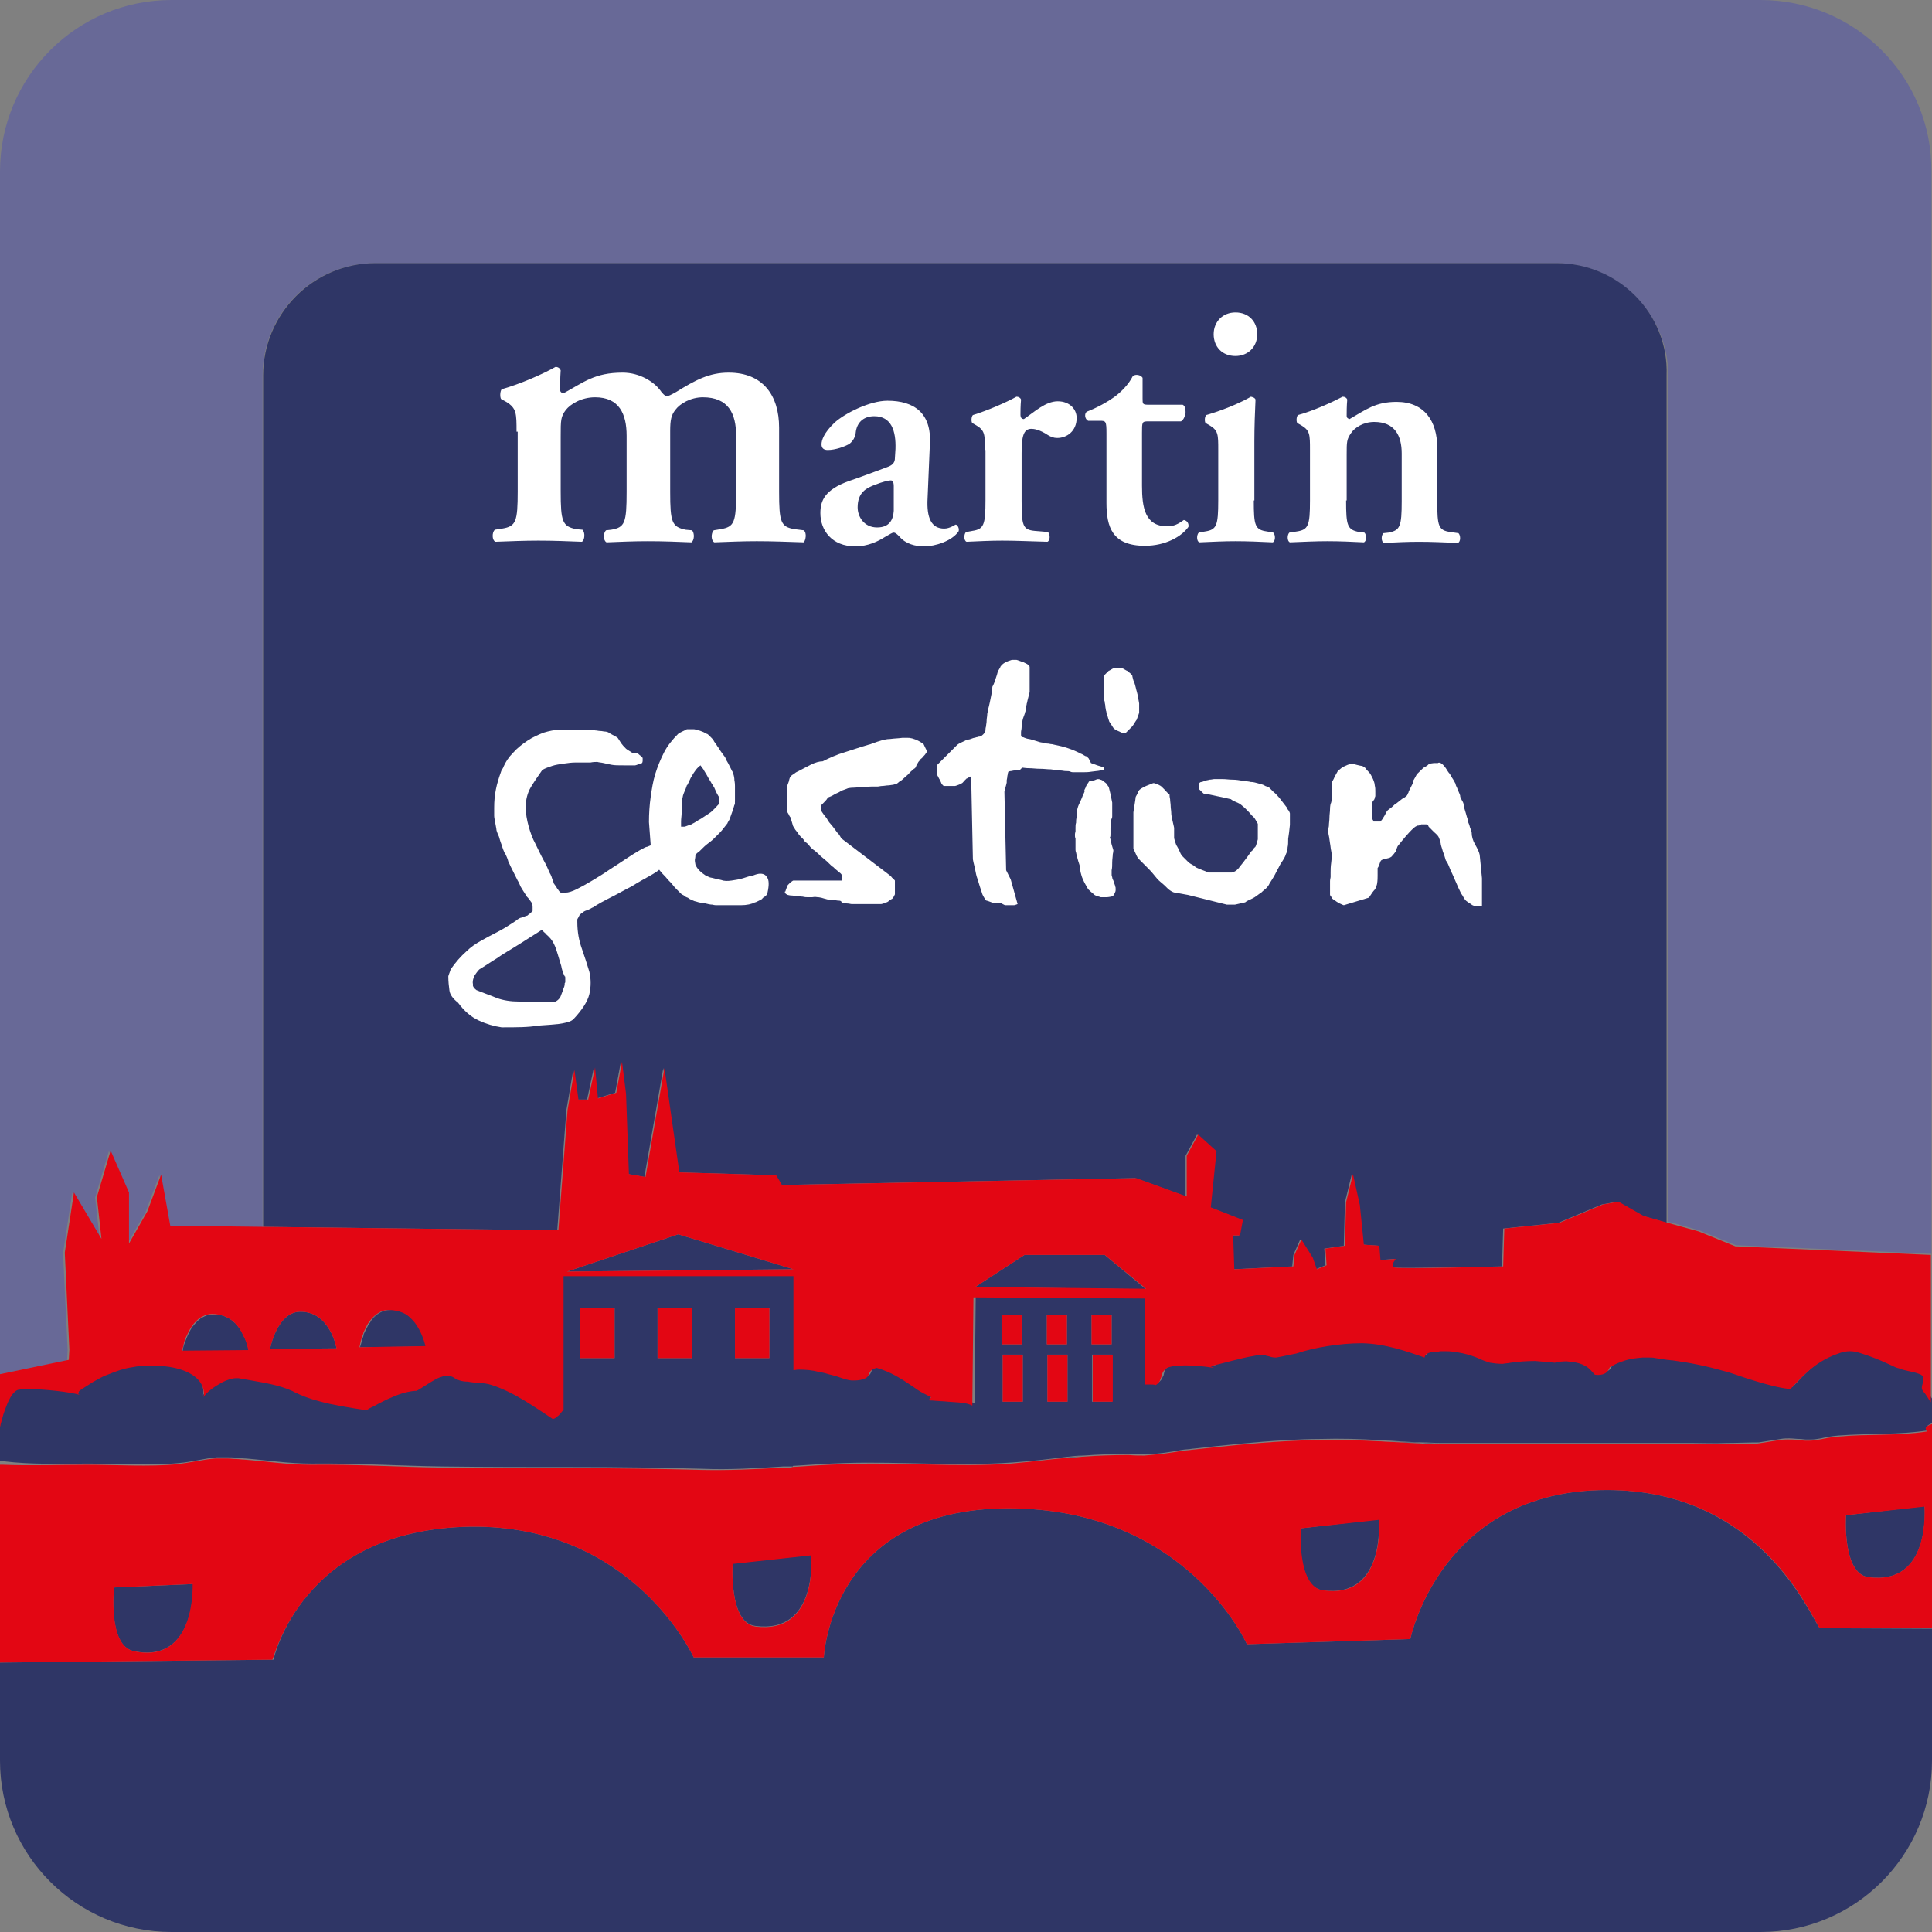 <?xml version="1.0" encoding="utf-8"?>
<!-- Generator: Adobe Illustrator 26.1.0, SVG Export Plug-In . SVG Version: 6.00 Build 0)  -->
<svg version="1.1" id="Calque_1" xmlns="http://www.w3.org/2000/svg" xmlns:xlink="http://www.w3.org/1999/xlink" x="0px" y="0px"
	 viewBox="0 0 337 337" style="enable-background:new 0 0 337 337;" xml:space="preserve">
<rect x="0" y="0" width="337" height="337" fill="#808080" stroke="none"/>
<style type="text/css">
	.st0{fill:#686997;}
	.st1{fill:#2F3666;}
	.st2{fill:#E30613;}
	.st3{fill:#FFFFFF;}
</style>
<g>
	<path class="st0" d="M291.1,237.1c0.3,0,0.7,0.1,1,0.1C291.8,237.2,291.4,237.2,291.1,237.1L291.1,237.1z"/>
	<path class="st0" d="M311.9,251c0.6,0,1.2,0.1,1.8,0.1C313.1,251.1,312.6,251,311.9,251z"/>
	<path class="st0" d="M320.6,236.2c-3.9,1.4-6.1,4-8.1,6.1l0,0C314.6,240.1,316.8,237.6,320.6,236.2c1-0.4,1.7-0.5,2.3-0.5
		C322.3,235.7,321.6,235.8,320.6,236.2z"/>
	<path class="st0" d="M2.1,243.4c-0.4,0.5-0.7,1.2-1,2C1.4,244.6,1.7,243.9,2.1,243.4z"/>
	<path class="st0" d="M11.8,235.5l-0.8-16.9l1.6-10.5l4.8,8.1l-0.8-7.3l2.4-8.1l3.2,7.3v8.9l3.2-5.6l2.4-6.4l1.6,8.9l16.4,0.2V65.5
		c0-10.8,8.8-19.6,19.6-19.6h206c10.8,0,19.6,8.8,19.6,19.6v147.6l5.4,1.5l6.4,2.6l34.1,1.5V29.9C337,13.4,323.6,0,307.1,0H29.9
		C13.4,0,0,13.4,0,29.9v209.8l11.7-2.4L11.8,235.5z"/>
	<path class="st0" d="M291.1,251.8L291.1,251.8c1.4,0,2.7,0,4.1,0c1.9,0,3.8,0.1,5.8,0c-1.9,0-3.8,0-5.8,0
		C293.8,251.8,292.5,251.8,291.1,251.8z"/>
	<path class="st0" d="M13.8,243.4L13.8,243.4c-0.4-0.2-0.3-0.5,0.1-0.8C13.5,242.9,13.4,243.2,13.8,243.4z"/>
	<path class="st0" d="M2.1,243.4c0.4-0.5,0.8-0.9,1.3-0.9c0.4-0.1,0.9-0.1,1.6-0.1c-0.6,0-1.2,0-1.6,0.1
		C2.9,242.6,2.5,242.9,2.1,243.4z"/>
	<path class="st0" d="M0.8,246.1c-0.3,0.8-0.5,1.6-0.7,2.4C0.3,247.8,0.5,246.9,0.8,246.1z"/>
	<path class="st0" d="M35.5,243.9C35.5,243.9,35.5,243.9,35.5,243.9c0-0.4,0.6-1,1.4-1.6C36,242.9,35.5,243.6,35.5,243.9z"/>
	<path class="st0" d="M22.9,238.6c1-0.2,2-0.3,3-0.3l0,0C24.9,238.3,23.9,238.4,22.9,238.6z"/>
	<path class="st0" d="M18.9,239.8c-0.8,0.3-1.6,0.7-2.3,1.1C17.3,240.5,18.1,240.1,18.9,239.8z"/>
	<path class="st0" d="M38.7,241.1c-0.7,0.3-1.3,0.8-1.9,1.2C37.4,241.9,38,241.5,38.7,241.1z"/>
	<path class="st0" d="M41.1,240.4c-0.7,0-1.6,0.3-2.4,0.7C39.6,240.7,40.4,240.4,41.1,240.4z"/>
	<polygon class="st0" points="42.7,254.5 42.7,254.5 42.7,254.5 	"/>
	<path class="st0" d="M314.9,251.3c-0.4,0-0.8-0.1-1.2-0.1C314.1,251.2,314.4,251.3,314.9,251.3z"/>
	<path class="st0" d="M35,229.8c-0.6,0.4-1,0.9-1.5,1.5C34,230.7,34.4,230.2,35,229.8z"/>
	<path class="st0" d="M38.2,254.3c-0.1,0-0.2,0-0.4,0C38,254.3,38.1,254.3,38.2,254.3z"/>
	<path class="st0" d="M315.5,251.3L315.5,251.3c-0.2,0-0.5,0-0.7,0C315.1,251.3,315.3,251.3,315.5,251.3z"/>
	<path class="st0" d="M37,229.2c-0.5,0-1,0.1-1.4,0.3C36,229.3,36.5,229.2,37,229.2L37,229.2z"/>
	<path class="st0" d="M0,249L0,249c0-0.2,0.1-0.3,0.1-0.5C0.1,248.7,0,248.9,0,249z"/>
	<path class="st0" d="M31.8,235.4c0.1-0.3,0.2-0.7,0.3-1.2C32,234.7,31.9,235.2,31.8,235.4z"/>
	<path class="st0" d="M31.8,235.4c0,0.2-0.1,0.3-0.1,0.3l0,0C31.7,235.7,31.7,235.6,31.8,235.4z"/>
	<path class="st0" d="M39.8,254.3c0.5,0,1.1,0.1,1.6,0.1C40.8,254.3,40.3,254.3,39.8,254.3L39.8,254.3z"/>
	<path class="st0" d="M32.1,234.2c0.2-0.5,0.4-1.1,0.7-1.7C32.5,233.1,32.3,233.7,32.1,234.2z"/>
	<path class="st1" d="M197,253.8c0.9,0,1.8,0,2.7,0.1l0,0C198.8,253.8,197.9,253.8,197,253.8z"/>
	<path class="st1" d="M66.9,244.4c-0.6,0.3-1.2,0.6-1.7,0.9C65.7,245,66.2,244.7,66.9,244.4z"/>
	<path class="st1" d="M70.6,243c-0.8,0.2-1.7,0.5-2.5,0.9C69,243.5,69.8,243.2,70.6,243z"/>
	<path class="st1" d="M63.8,246c0.3-0.2,0.8-0.5,1.3-0.7C64.6,245.6,64.2,245.8,63.8,246L63.8,246z"/>
	<path class="st1" d="M188.8,254c-0.9,0.1-1.8,0.1-2.7,0.2C187,254.2,187.9,254.1,188.8,254z"/>
	<path class="st1" d="M76.8,240.3c-0.4,0.1-0.7,0.3-1.1,0.5C76.1,240.6,76.5,240.4,76.8,240.3z"/>
	<path class="st1" d="M68.1,243.9c-0.4,0.2-0.9,0.4-1.3,0.6C67.3,244.2,67.7,244.1,68.1,243.9z"/>
	<path class="st1" d="M268.1,237.4c-1.5,0-2.9,0.2-4.3,0.3C265.2,237.6,266.6,237.4,268.1,237.4z"/>
	<path class="st1" d="M286.7,236.8c-1.1,0-2.1,0.2-3,0.5C284.7,237,285.6,236.9,286.7,236.8z"/>
	<path class="st1" d="M262.3,237.9L262.3,237.9c-0.9,0-1.6,0-2.2-0.2C260.8,237.9,261.5,237.9,262.3,237.9z"/>
	<path class="st1" d="M273.2,251.8c6,0,11.9,0,17.9,0l0,0C285.1,251.8,279.2,251.8,273.2,251.8z"/>
	<path class="st1" d="M242.4,251.4c1.9,0.1,3.8,0.3,5.7,0.3c1,0,2,0.1,3.1,0.1c-1.1,0-2.1,0-3.1-0.1
		C246.2,251.6,244.3,251.5,242.4,251.4z"/>
	<path class="st1" d="M251.4,235.7c-0.3,0-0.6,0-0.9,0.1C250.7,235.8,251.1,235.7,251.4,235.7z"/>
	<path class="st1" d="M96.4,247.5c0.3,0,0.6-0.2,0.9-0.5C97,247.3,96.7,247.4,96.4,247.5L96.4,247.5z"/>
	<path class="st1" d="M199.6,241.6c0.4,0,0.7,0,1,0C200.3,241.5,199.9,241.5,199.6,241.6L199.6,241.6z"/>
	<path class="st1" d="M98.2,245.9c-0.2,0.2-0.3,0.4-0.5,0.6C97.9,246.3,98.1,246.1,98.2,245.9z"/>
	<path class="st1" d="M202.5,240.2c0,0.2-0.1,0.3-0.2,0.5C202.4,240.5,202.5,240.3,202.5,240.2z"/>
	<path class="st1" d="M249.3,236c-0.2,0.1-0.4,0.2-0.5,0.3C248.9,236.2,249.1,236.1,249.3,236z"/>
	<path class="st1" d="M250.5,235.8c-0.3,0-0.6,0.1-0.8,0.1C249.9,235.9,250.2,235.8,250.5,235.8z"/>
	<path class="st1" d="M248.8,236.4c-0.1,0.1-0.2,0.3-0.2,0.5C248.6,236.6,248.6,236.5,248.8,236.4z"/>
	<path class="st1" d="M97.3,247c0.2-0.1,0.3-0.3,0.5-0.5C97.6,246.7,97.4,246.8,97.3,247z"/>
	<polygon class="st1" points="199.9,224.9 170.1,224.5 178.7,218.9 178.7,218.9 170.1,224.5 199.9,224.9 	"/>
	<polygon class="st1" points="118.3,215.3 98.9,221.8 98.9,221.8 	"/>
	<path class="st1" d="M280.2,239.6c0.4-0.2,0.7-0.6,0.9-1.1c0.3-0.2,0.6-0.3,0.9-0.5c-0.3,0.1-0.6,0.3-0.9,0.5
		C280.9,239,280.6,239.4,280.2,239.6z"/>
	<path class="st1" d="M271.5,45.9h-206c-10.8,0-19.6,8.8-19.6,19.6v148.5l51.3,0.6l1.6-21l1.2-7l0.7,5.2h1.7l1.2-5.6l0.5,5.4l3.2-1
		l1-5.4l0.7,5.6l0.5,14l2.9,0.5l3.3-19l2.6,18.2l16.9,0.5l1,1.7l61.8-1.2l8.8,3.2v-7.1l2-3.7l3.2,2.9l-1,9.8l5.6,2.2l-0.5,2.7h-1.2
		l0.2,5.9l10.3-0.5l0.2-2l1.2-2.7l2,3.2l0.7,2l1.7-0.7l-0.2-2.9l3.4-0.5l0.2-7.6l1.2-4.9l1.2,5.4l0.7,6.9l2.7,0.2l0.2,2.5l2.7-0.2
		c0,0-1.2,1.2-0.2,1.5c1,0.2,18.9-0.2,18.9-0.2l0.2-6.6l9.6-1l7.6-3.2l2.7-0.5l4.4,2.5l4.2,1.2V65.5
		C291.1,54.7,282.3,45.9,271.5,45.9z"/>
	<path class="st1" d="M63.5,232.4c0.2-0.4,0.4-0.8,0.6-1.2C63.9,231.6,63.7,232,63.5,232.4z"/>
	<path class="st1" d="M66.6,228.8c-0.8,0.4-1.5,1-2,1.8C65,229.8,65.7,229.2,66.6,228.8z"/>
	<path class="st1" d="M62.9,234c0.1-0.3,0.2-0.7,0.3-1C63.1,233.3,63,233.7,62.9,234z"/>
	<path class="st1" d="M52.3,228.8L52.3,228.8c-4,0.1-5.3,6.5-5.3,6.5l0,0C47.1,235.3,48.3,228.9,52.3,228.8z"/>
	<path class="st1" d="M272.7,237.5c0.4,0,0.8-0.1,1.2,0l0,0C273.5,237.5,273.1,237.5,272.7,237.5z"/>
	<path class="st1" d="M289.1,236.9c-0.4,0-0.8-0.1-1.2-0.1C288.3,236.8,288.7,236.8,289.1,236.9c0.7,0.1,1.4,0.2,2,0.3l0,0
		C290.4,237,289.8,237,289.1,236.9z"/>
	<rect x="169.5" y="226.3" class="st1" width="0" height="18.9"/>
	<path class="st1" d="M161.1,243.1c0.4,0.2,0.8,0.4,1.2,0.6c0,0.1-0.1,0.2-0.2,0.3c0.1-0.1,0.2-0.2,0.2-0.3
		C161.9,243.5,161.5,243.3,161.1,243.1z"/>
	<path class="st1" d="M151,240.3c0.9-0.5,0.2-1.3,1.9-1.8l0,0C151.2,239,151.9,239.8,151,240.3z"/>
	<path class="st1" d="M148.6,240.7c0.4,0,0.9,0,1.4-0.1c0.4-0.1,0.7-0.2,0.9-0.3c-0.2,0.1-0.5,0.2-0.9,0.3
		C149.5,240.7,149.1,240.7,148.6,240.7z"/>
	<path class="st1" d="M251.4,235.7c0.2,0,0.3,0,0.5,0C251.7,235.7,251.5,235.7,251.4,235.7z"/>
	<path class="st1" d="M222.5,236.8L222.5,236.8c1.2-0.2,2.4-0.5,3.5-0.7c1.8-0.6,3.6-1,5.5-1.3c-1.9,0.3-3.8,0.7-5.5,1.3
		C224.9,236.3,223.7,236.6,222.5,236.8z"/>
	<path class="st1" d="M201.5,241.6L201.5,241.6c0.5-0.3,0.7-0.6,0.8-1C202.2,241,202,241.4,201.5,241.6z"/>
	<path class="st1" d="M138.3,239L138.3,239c0.3,0,0.6-0.1,0.9-0.1C138.9,238.9,138.6,238.9,138.3,239z"/>
	<path class="st1" d="M211.7,238.7c-0.3-0.1-0.5-0.2-0.7-0.3c2.4-0.5,5.2-1.4,7.7-1.8c-2.5,0.4-5.3,1.3-7.7,1.8
		C211.2,238.5,211.4,238.6,211.7,238.7z"/>
	<path class="st1" d="M203,239.1c0.2-0.3,0.6-0.5,1.1-0.6c0.4-0.1,1-0.2,1.6-0.2c-0.6,0-1.1,0.1-1.6,0.2
		C203.6,238.6,203.3,238.8,203,239.1z"/>
	<path class="st1" d="M19.9,276.9c0,0-1.2,10.1,3.4,11.1c11,2.3,10.4-11.7,10.4-11.7L19.9,276.9z"/>
	<path class="st1" d="M322,264.3c0,0-0.7,10.2,3.9,10.8c11.1,1.5,9.8-12.4,9.8-12.4L322,264.3z"/>
	<path class="st1" d="M15.4,255.3c5.1,0,10.8,0.4,15.8-0.1c2.4-0.2,4.3-0.8,6.6-1c0.1,0,0.2,0,0.4,0c0.5,0,1,0,1.6,0l0,0l0,0
		c0.5,0,1.1,0,1.6,0.1c0.5,0,0.9,0.1,1.4,0.1c0,0,0,0,0,0l0,0c3.8,0.3,7.5,0.9,11.6,0.9c7.7-0.1,15.2,0.4,22.9,0.5
		c7.7,0.1,15.5,0.1,23.2,0.1c7.3,0,14.7,0.1,22,0.3c4.7,0.2,9.4-0.1,14.1-0.4h1.7v-0.1c3-0.2,6-0.4,9-0.5c9.7-0.3,19.6,0.6,29.3-0.1
		c3.2-0.2,6.4-0.6,9.6-1c0.9-0.1,1.8-0.2,2.7-0.2c0,0,0,0,0,0c2.7-0.2,5.4-0.3,8.2-0.3c0.9,0,1.8,0,2.7,0.1c2.2-0.1,4.3-0.4,6.4-0.8
		c0.6-0.1,1.2-0.1,1.8-0.2c5.4-0.6,11-1.2,16.4-1.5c1.9-0.1,3.9-0.2,6-0.2c3.4-0.1,7,0,10.1,0.2c0.7,0,1.3,0.1,2,0.1
		c1.9,0.1,3.8,0.3,5.7,0.3c1,0,2,0.1,3.1,0.1c7.3,0,14.6,0,22,0c6,0,11.9,0,17.9,0c1.4,0,2.7,0,4.1,0c1.9,0,3.8,0.1,5.8,0
		c1.9,0,3.8-0.1,5.7-0.1c1.3-0.2,2.5-0.4,3.8-0.6c0.6-0.1,1-0.1,1.5-0.1c0.6,0,1.2,0.1,1.8,0.1c0.4,0,0.8,0.1,1.2,0.1
		c0.2,0,0.4,0,0.7,0c0.7,0,1.2-0.1,1.8-0.2c0.9-0.2,1.8-0.4,3.1-0.5c5.2-0.4,10.5-0.1,15.6-0.9c-0.2-0.2-0.2-0.4-0.2-0.6
		c0.1-0.3,0.4-0.4,0.8-0.6c0.1,0,0.2-0.1,0.3-0.1v-4c-0.1-0.1-0.2-0.3-0.3-0.4c-0.3-0.4-0.5-0.8-0.7-1.1c-0.1-0.2-0.3-0.4-0.4-0.5
		c-0.4-0.5,0-1.2,0.1-1.8c0.1-0.4,0-0.7-0.4-1c-0.2-0.1-0.5-0.2-0.8-0.3c-0.9-0.3-2.1-0.5-3-0.8c-0.4-0.2-0.9-0.4-1.3-0.5
		c-1.2-0.5-2.4-1.1-3.8-1.6c-1.5-0.5-2.4-0.9-3.5-0.9c-0.7,0-1.4,0.2-2.3,0.5c-3.9,1.4-6.1,4-8.1,6.1l0,0l0,0
		c-2-0.2-4.1-0.7-6.1-1.4c-2-0.6-3.9-1.4-5.7-1.8c-2.8-0.8-5.7-1.4-8.7-1.8c-0.3,0-0.7-0.1-1-0.1c-0.7-0.1-1.3-0.2-2-0.3
		c-0.4,0-0.8-0.1-1.2-0.1c-0.4,0-0.8,0-1.1,0c-1.1,0-2.1,0.2-3,0.5c-0.6,0.2-1.2,0.4-1.8,0.7c-0.3,0.1-0.6,0.3-0.9,0.5
		c-0.1,0.5-0.4,0.9-0.9,1.1s-1,0.3-1.7,0.2c-0.5-0.6-0.9-1.1-1.6-1.5c-0.7-0.4-1.6-0.7-3-0.8c-0.4,0-0.8,0-1.2,0
		c-0.4,0-0.8,0.1-1.2,0.2c-1.1-0.1-2.3-0.2-3.4-0.3c-1.5,0-2.9,0.2-4.3,0.3c-0.5,0.1-1,0.1-1.4,0.2l0,0l0,0c-0.9,0-1.6,0-2.2-0.2
		c-0.3-0.1-0.6-0.2-0.9-0.3c-0.6-0.2-1.1-0.4-1.7-0.7c-0.9-0.4-1.8-0.7-3-0.8c-0.6-0.1-1.3-0.2-2.1-0.2c-0.2,0-0.3,0-0.5,0
		c-0.2,0-0.3,0-0.5,0c-0.3,0-0.6,0-0.9,0.1c-0.3,0-0.6,0.1-0.8,0.1c-0.1,0-0.2,0.1-0.3,0.1c-0.2,0.1-0.4,0.2-0.5,0.3
		c-0.1,0.1-0.2,0.3-0.2,0.5c-3.2-1.1-6.9-2.4-10.9-2.5c-2.1,0-4.1,0.2-6,0.5c-1.9,0.3-3.8,0.7-5.5,1.3c-1.2,0.2-2.4,0.5-3.5,0.7l0,0
		l0,0c-0.5,0-0.9-0.1-1.2-0.2c-0.2-0.1-0.4-0.1-0.5-0.1c-0.2,0-0.4-0.1-0.6-0.1c-0.1,0-0.3,0-0.4,0c-0.3,0-0.7,0.1-1.1,0.1
		c-2.5,0.4-5.3,1.3-7.7,1.8c0.2,0.1,0.4,0.2,0.7,0.3c-1.9-0.3-4.2-0.5-6-0.4c-0.6,0-1.1,0.1-1.6,0.2c-0.6,0.1-0.9,0.4-1.1,0.6
		c-0.3,0.3-0.4,0.7-0.5,1.1c0,0.2-0.1,0.3-0.2,0.5c-0.1,0.4-0.4,0.7-0.8,1l0,0l0,0c-0.3,0-0.6-0.1-0.9-0.1s-0.7,0-1,0l0,0l0,0v-15
		l-29.9-0.2l-0.2,18.9l0,0l0,0c-0.2-0.1-0.4-0.2-0.7-0.3c-1-0.3-2.2-0.4-3.5-0.4c-0.9,0-1.8-0.1-2.7-0.2c-0.3,0-0.6-0.1-0.9-0.1
		c0.2-0.1,0.3-0.1,0.4-0.2s0.2-0.2,0.2-0.3c-0.4-0.2-0.8-0.4-1.2-0.6c-0.8-0.4-1.5-0.9-2.2-1.4c-1.8-1.2-3.6-2.4-6.1-3.1
		c-1.7,0.5-1,1.3-1.9,1.8c-0.2,0.1-0.5,0.2-0.9,0.3c-0.5,0.1-1,0.1-1.4,0.1c-0.4,0-0.8-0.1-1.2-0.2c-0.8-0.2-1.5-0.5-2.2-0.7
		c-0.3-0.1-0.5-0.1-0.8-0.2c-0.6-0.1-1.1-0.3-1.7-0.4c-1.2-0.2-2.3-0.4-3.5-0.4c-0.3,0-0.6,0-0.9,0.1l0,0l0,0v-16.4H98.2v23.3
		c-0.2,0.2-0.3,0.4-0.5,0.6s-0.3,0.4-0.5,0.5c-0.3,0.3-0.6,0.5-0.9,0.5l0,0l0,0c-2.9-1.9-6.6-4.6-10.6-5.9c-1.5-0.5-2.9-0.3-4.2-0.6
		c-1.1,0-1.9-0.3-2.6-0.8c-0.2-0.1-0.5-0.2-0.7-0.2c-0.5-0.1-0.9,0-1.4,0.2c-0.4,0.1-0.7,0.3-1.1,0.5c-0.9,0.5-1.9,1.2-3.1,1.9
		c-0.5,0-1.3,0.1-2,0.3s-1.7,0.5-2.5,0.9c-0.4,0.2-0.9,0.4-1.3,0.6c-0.6,0.3-1.2,0.6-1.7,0.9c-0.5,0.3-1,0.5-1.3,0.7l0,0l0,0
		c-3.1-0.4-5.8-0.9-8.3-1.6c-1.5-0.4-2.9-0.9-4.3-1.6c-0.4-0.2-0.8-0.4-1.1-0.5c-2.7-1.1-5.4-1.3-8.6-1.9c-0.1,0-0.3,0-0.4,0
		c-0.7,0-1.6,0.3-2.4,0.7c-0.7,0.3-1.3,0.8-1.9,1.2c-0.8,0.6-1.4,1.3-1.4,1.6c0,0,0,0,0,0c0,0,0,0,0,0c0.6-3.1-2.5-5.7-9.5-5.7
		c-1,0-2,0.1-3,0.3c-1.4,0.3-2.8,0.7-4,1.2c-0.8,0.3-1.6,0.7-2.3,1.1c-0.3,0.2-0.7,0.4-1,0.6c-0.7,0.4-1.3,0.8-1.7,1.1
		c-0.4,0.3-0.5,0.6-0.1,0.8l0,0l0,0c-1.8-0.6-6.2-1.1-8.9-1c-0.6,0-1.2,0-1.6,0.1c-0.5,0.1-0.9,0.4-1.3,0.9c-0.4,0.5-0.7,1.2-1,2
		c-0.1,0.3-0.2,0.5-0.3,0.8c-0.3,0.8-0.5,1.6-0.7,2.4c0,0.2-0.1,0.3-0.1,0.5v6.3c0.2,0,0.5,0,0.8,0C5.6,255.5,10.6,255.3,15.4,255.3
		z M194,244.5h-3.5v-8.2h3.5V244.5z M190.4,229.3h3.5v5.2h-3.5V229.3z M186.2,244.5h-3.5v-8.2h3.5V244.5z M182.6,229.3h3.5v5.2h-3.5
		V229.3z M178.4,244.5h-3.5v-8.2h3.5V244.5z M174.7,229.3h3.5v5.2h-3.5V229.3z M128.2,228.1h6v8.8h-6V228.1z M114.7,228.1h6v8.8h-6
		V228.1z M101.2,228.1h6v8.8h-6V228.1z"/>
	<path class="st1" d="M337,307.1v-23l-19.6-0.1c-1.9-2.7-10.8-24.1-37.1-24.1c-29,0-34.3,26-34.3,26l-28.5,0.9
		c0,0-10.5-23.7-41.6-23.7c-31.1,0-32.2,26-32.2,26H121c0,0-10.5-23.2-39-22.8c-29.5,0.5-34.3,23.2-34.3,23.2L0,290v17.1
		C0,323.6,13.4,337,29.9,337h277.2C323.6,337,337,323.6,337,307.1z"/>
	<path class="st1" d="M226.8,266.6c0,0-0.7,10.2,3.9,10.8c11.1,1.5,9.8-12.4,9.8-12.4L226.8,266.6z"/>
	<path class="st1" d="M131.7,283.6c11.1,1.5,9.8-12.4,9.8-12.4l-13.7,1.5C127.8,272.8,127.1,283,131.7,283.6z"/>
	<polygon class="st1" points="138.4,221.4 118.3,215.3 98.9,221.8 	"/>
	<polygon class="st1" points="199.9,224.9 192.7,218.9 178.7,218.9 170.1,224.5 	"/>
	<path class="st1" d="M43.4,235.6c0,0-0.1-0.6-0.4-1.5c-0.1-0.3-0.3-0.7-0.5-1.1c-0.1-0.2-0.2-0.4-0.3-0.6c-0.2-0.4-0.5-0.8-0.8-1.2
		c-0.2-0.2-0.3-0.4-0.5-0.5c-0.9-0.9-2.2-1.5-3.8-1.4c-0.5,0-1,0.1-1.4,0.3c-0.2,0.1-0.4,0.2-0.6,0.3c-0.6,0.4-1,0.9-1.5,1.5
		c-0.3,0.4-0.5,0.8-0.7,1.2c-0.3,0.6-0.5,1.2-0.7,1.7s-0.3,1-0.3,1.2c0,0.2-0.1,0.3-0.1,0.3L43.4,235.6z"/>
	<path class="st1" d="M47.1,235.3l11.6-0.1c0,0-1.1-6.5-6.4-6.4C48.3,228.9,47.1,235.3,47.1,235.3z"/>
	<path class="st1" d="M72.3,230.4c-0.2-0.2-0.3-0.4-0.5-0.5c-0.4-0.3-0.8-0.6-1.3-0.9c-0.7-0.4-1.6-0.6-2.5-0.5
		c-0.5,0-1,0.1-1.4,0.3c-0.8,0.4-1.5,1-2,1.8c-0.1,0.2-0.3,0.4-0.4,0.6c-0.2,0.4-0.4,0.8-0.6,1.2c-0.1,0.2-0.2,0.4-0.2,0.6
		c-0.1,0.4-0.3,0.7-0.3,1c-0.2,0.6-0.3,1-0.3,1l11.6-0.1C74.3,234.9,73.9,232.3,72.3,230.4z"/>
	<rect x="174.9" y="236.3" class="st2" width="3.5" height="8.2"/>
	<rect x="182.7" y="236.3" class="st2" width="3.5" height="8.2"/>
	<rect x="190.6" y="236.3" class="st2" width="3.5" height="8.2"/>
	<rect x="174.7" y="229.3" class="st2" width="3.5" height="5.2"/>
	<rect x="182.6" y="229.3" class="st2" width="3.5" height="5.2"/>
	<rect x="190.4" y="229.3" class="st2" width="3.5" height="5.2"/>
	<path class="st2" d="M0.8,246.1c0.1-0.3,0.2-0.5,0.3-0.8c0.3-0.8,0.6-1.4,1-2c0.4-0.5,0.8-0.9,1.3-0.9c0.4-0.1,0.9-0.1,1.6-0.1
		c2.7,0,7.2,0.5,8.9,1l0,0c-0.4-0.2-0.3-0.5,0.1-0.8c0.4-0.3,1.1-0.7,1.7-1.1c0.3-0.2,0.6-0.4,1-0.6c0.7-0.4,1.4-0.8,2.3-1.1
		c1.2-0.5,2.6-1,4-1.2c1-0.2,2-0.3,3-0.3l0,0c7-0.1,10.1,2.6,9.5,5.7c0,0,0,0,0,0c0-0.4,0.6-1,1.4-1.6c0.5-0.4,1.2-0.8,1.9-1.2
		c0.8-0.4,1.7-0.7,2.4-0.7c0.1,0,0.3,0,0.4,0c3.2,0.6,5.9,0.9,8.6,1.9c0.4,0.2,0.8,0.3,1.1,0.5c1.4,0.7,2.8,1.2,4.3,1.6
		c2.5,0.7,5.2,1.1,8.3,1.6l0,0c0.3-0.2,0.8-0.5,1.3-0.7c0.5-0.3,1.1-0.6,1.7-0.9c0.4-0.2,0.8-0.4,1.3-0.6c0.9-0.4,1.7-0.7,2.5-0.9
		s1.5-0.3,2-0.3c1.2-0.7,2.2-1.4,3.1-1.9c0.4-0.2,0.7-0.4,1.1-0.5c0.5-0.2,0.9-0.2,1.4-0.2c0.2,0,0.5,0.1,0.7,0.2
		c0.7,0.5,1.5,0.8,2.6,0.8c1.4,0.3,2.7,0.1,4.2,0.6c4,1.3,7.7,4,10.6,5.9l0,0c0.3,0,0.6-0.2,0.9-0.5c0.2-0.1,0.3-0.3,0.5-0.5
		s0.3-0.4,0.5-0.6v-23.3h40.1V239l0,0c0.3,0,0.6-0.1,0.9-0.1c1.2,0,2.4,0.1,3.5,0.4c0.6,0.1,1.1,0.2,1.7,0.4
		c0.3,0.1,0.5,0.1,0.8,0.2c0.8,0.2,1.5,0.5,2.2,0.7c0.4,0.1,0.8,0.2,1.2,0.2c0.4,0,0.9,0,1.4-0.1c0.4-0.1,0.7-0.2,0.9-0.3
		c0.9-0.5,0.2-1.3,1.9-1.8l0,0c2.5,0.7,4.3,1.9,6.1,3.1c0.7,0.5,1.4,1,2.2,1.4c0.4,0.2,0.8,0.4,1.2,0.6c0,0.1-0.1,0.2-0.2,0.3
		s-0.3,0.2-0.4,0.2c0.3,0.1,0.6,0.1,0.9,0.1c0.9,0.1,1.8,0.1,2.7,0.2c1.2,0.1,2.4,0.1,3.5,0.4c0.3,0.1,0.6,0.2,0.7,0.3l0,0l0.2-18.9
		l0,0l29.9,0.2v15l0,0c0.4,0,0.7,0,1,0s0.6,0,0.9,0.1l0,0c0.5-0.3,0.7-0.6,0.8-1c0.1-0.2,0.1-0.3,0.2-0.5c0.1-0.4,0.2-0.8,0.5-1.1
		c0.2-0.3,0.6-0.5,1.1-0.6c0.4-0.1,1-0.2,1.6-0.2c1.8-0.1,4.1,0.1,6,0.4c-0.3-0.1-0.5-0.2-0.7-0.3c2.4-0.5,5.2-1.4,7.7-1.8
		c0.4-0.1,0.7-0.1,1.1-0.1c0.2,0,0.3,0,0.4,0c0.3,0,0.5,0,0.6,0.1c0.2,0,0.4,0.1,0.5,0.1c0.3,0.1,0.6,0.2,1.2,0.2l0,0
		c1.2-0.2,2.4-0.5,3.5-0.7c1.8-0.6,3.6-1,5.5-1.3c1.9-0.3,3.9-0.5,6-0.5c4.1,0.1,7.7,1.4,10.9,2.5c0-0.2,0.1-0.3,0.2-0.5
		c0.1-0.1,0.3-0.2,0.5-0.3c0.1,0,0.2-0.1,0.3-0.1c0.2-0.1,0.5-0.1,0.8-0.1c0.3,0,0.6,0,0.9-0.1c0.2,0,0.3,0,0.5,0c0.2,0,0.3,0,0.5,0
		c0.8,0,1.6,0.1,2.1,0.2c1.2,0.2,2.2,0.5,3,0.8c0.6,0.2,1.1,0.5,1.7,0.7c0.3,0.1,0.6,0.2,0.9,0.3c0.6,0.1,1.4,0.2,2.2,0.2l0,0
		c0.5-0.1,1-0.1,1.4-0.2c1.4-0.2,2.9-0.3,4.3-0.3c1.1,0.1,2.3,0.2,3.4,0.3c0.4-0.1,0.8-0.2,1.2-0.2c0.4,0,0.8-0.1,1.2,0l0,0
		c1.4,0.1,2.3,0.4,3,0.8c0.7,0.4,1.1,1,1.6,1.5c0.7,0.1,1.3,0,1.7-0.2s0.7-0.6,0.9-1.1c0.3-0.2,0.6-0.3,0.9-0.5
		c0.6-0.3,1.2-0.5,1.8-0.7c0.9-0.3,1.9-0.4,3-0.5c0.4,0,0.7,0,1.1,0c0.4,0,0.8,0,1.2,0.1c0.7,0.1,1.4,0.2,2,0.3c0.3,0,0.7,0.1,1,0.1
		c3,0.4,5.9,1,8.7,1.8c1.7,0.4,3.6,1.2,5.7,1.8c2,0.6,4.1,1.2,6.1,1.4l0,0c2-2.1,4.2-4.7,8.1-6.1c1-0.4,1.7-0.5,2.3-0.5
		c1.1,0,2,0.4,3.5,0.9c1.4,0.5,2.5,1,3.8,1.6c0.4,0.2,0.8,0.4,1.3,0.5c0.9,0.4,2.1,0.5,3,0.8c0.3,0.1,0.6,0.2,0.8,0.3
		c0.4,0.3,0.4,0.6,0.4,1c-0.1,0.6-0.5,1.3-0.1,1.8c0.1,0.1,0.2,0.3,0.4,0.5c0.2,0.3,0.5,0.7,0.7,1.1c0.1,0.1,0.2,0.3,0.3,0.4v-25.7
		l-34.1-1.5l-6.4-2.6l-5.4-1.5l-4.2-1.2l-4.4-2.5l-2.7,0.5l-7.6,3.2l-9.6,1l-0.2,6.6c0,0-17.9,0.5-18.9,0.2c-1-0.2,0.2-1.5,0.2-1.5
		l-2.7,0.2l-0.2-2.5l-2.7-0.2l-0.7-6.9l-1.2-5.4l-1.2,4.9l-0.2,7.6l-3.4,0.5l0.2,2.9l-1.7,0.7l-0.7-2l-2-3.2l-1.2,2.7l-0.2,2
		l-10.3,0.5l-0.2-5.9h1.2l0.5-2.7l-5.6-2.2l1-9.8l-3.2-2.9l-2,3.7v7.1l-8.8-3.2l-61.8,1.2l-1-1.7l-16.9-0.5l-2.6-18.2l-3.3,19
		l-2.9-0.5l-0.5-14l-0.7-5.6l-1,5.4l-3.2,1l-0.5-5.4l-1.2,5.6h-1.7l-0.7-5.2l-1.2,7l-1.6,21l-51.3-0.6l-16.4-0.2l-1.6-8.9l-2.4,6.4
		l-3.2,5.6v-8.9l-3.2-7.3l-2.4,8.1l0.8,7.3l-4.8-8.1l-1.6,10.5l0.8,16.9l-0.1,1.8L0,239.7v9.3c0-0.2,0.1-0.3,0.1-0.5
		C0.3,247.8,0.5,246.9,0.8,246.1z M178.7,218.9L178.7,218.9l14,0l7.2,5.9l0,0l-29.8-0.3L178.7,218.9z M118.3,215.3l20.1,6.1
		l-39.5,0.4l0,0L118.3,215.3z M62.9,234c0.1-0.3,0.2-0.7,0.3-1c0.1-0.2,0.2-0.4,0.2-0.6c0.2-0.4,0.4-0.8,0.6-1.2
		c0.1-0.2,0.2-0.4,0.4-0.6c0.5-0.8,1.2-1.4,2-1.8c0.4-0.2,0.9-0.3,1.4-0.3c1,0,1.8,0.2,2.5,0.5c0.5,0.2,0.9,0.5,1.3,0.9
		c0.2,0.2,0.4,0.4,0.5,0.5c1.6,1.9,2.1,4.4,2.1,4.4L62.7,235C62.7,235,62.8,234.6,62.9,234z M52.3,228.8L52.3,228.8
		c5.3-0.1,6.4,6.4,6.4,6.4l-11.6,0.1l0,0C47.1,235.3,48.3,228.9,52.3,228.8z M31.8,235.4c0.1-0.3,0.2-0.7,0.3-1.2s0.4-1.1,0.7-1.7
		c0.2-0.4,0.4-0.8,0.7-1.2c0.4-0.6,0.9-1.1,1.5-1.5c0.2-0.1,0.4-0.2,0.6-0.3c0.4-0.2,0.9-0.3,1.4-0.3l0,0c1.6,0,2.9,0.6,3.8,1.4
		c0.2,0.2,0.4,0.4,0.5,0.5c0.3,0.4,0.6,0.8,0.8,1.2c0.1,0.2,0.2,0.4,0.3,0.6c0.2,0.4,0.4,0.8,0.5,1.1c0.3,0.9,0.4,1.5,0.4,1.5
		l-11.6,0.1l0,0C31.7,235.7,31.7,235.6,31.8,235.4z"/>
	<path class="st2" d="M82,266.3c28.5-0.4,39,22.8,39,22.8h22.7c0,0,1.1-26,32.2-26c31.1,0,41.6,23.7,41.6,23.7l28.5-0.9
		c0,0,5.3-26,34.3-26c26.4,0,35.3,21.4,37.1,24.1L337,284v-35.6c-0.1,0-0.2,0.1-0.3,0.1c-0.4,0.2-0.8,0.3-0.8,0.6
		c0,0.1,0,0.3,0.2,0.6c-5.1,0.8-10.4,0.4-15.6,0.9c-1.2,0.1-2.1,0.3-3.1,0.5c-0.6,0.1-1.1,0.2-1.8,0.2l0,0c-0.2,0-0.5,0-0.7,0
		c-0.4,0-0.8-0.1-1.2-0.1c-0.6-0.1-1.1-0.1-1.8-0.1c-0.4,0-0.9,0-1.5,0.1c-1.3,0.2-2.6,0.4-3.8,0.6c-1.9,0.1-3.8,0.1-5.7,0.1
		c-1.9,0-3.8,0-5.8,0c-1.4,0-2.7,0-4.1,0c-6,0-11.9,0-17.9,0c-7.3,0-14.6,0-22,0c-1.1,0-2.1,0-3.1-0.1c-1.9-0.1-3.8-0.2-5.7-0.3
		c-0.6,0-1.3-0.1-2-0.1c-3.1-0.2-6.7-0.2-10.1-0.2c-2.1,0-4.1,0.1-6,0.2c-5.4,0.3-11.1,0.9-16.4,1.5c-0.6,0.1-1.2,0.1-1.8,0.2
		c-2.1,0.4-4.2,0.6-6.4,0.8l0,0c-0.9,0-1.8,0-2.7-0.1c-2.7,0-5.4,0.1-8.2,0.3c0,0,0,0,0,0c-0.9,0.1-1.8,0.2-2.7,0.2
		c-3.2,0.3-6.4,0.7-9.6,1c-9.6,0.7-19.6-0.3-29.3,0.1c-3,0.1-6,0.3-9,0.5v0.1h-1.7c-4.7,0.3-9.4,0.5-14.1,0.4
		c-7.3-0.2-14.7-0.3-22-0.3c-7.7,0-15.4,0-23.2-0.1c-7.7-0.1-15.2-0.6-22.9-0.5c-4.1,0-7.7-0.6-11.6-0.9c0,0,0,0,0,0
		c-0.5,0-0.9-0.1-1.4-0.1c-0.5,0-1.1-0.1-1.6-0.1l0,0c-0.5,0-1.1,0-1.6,0c-0.1,0-0.2,0-0.4,0c-2.3,0.2-4.2,0.7-6.6,1
		c-5,0.5-10.7,0.1-15.8,0.1c-4.9,0-9.8,0.2-14.7,0c-0.3,0-0.5,0-0.8,0V290l47.8-0.5C47.8,289.5,52.5,266.8,82,266.3z M230.8,277.4
		c-4.6-0.6-3.9-10.8-3.9-10.8l13.7-1.5C240.5,265,241.8,279,230.8,277.4z M325.9,275.1c-4.6-0.6-3.9-10.8-3.9-10.8l13.7-1.5
		C335.6,262.7,337,276.6,325.9,275.1z M127.8,272.8l13.7-1.5c0,0,1.3,13.9-9.8,12.4C127.1,283,127.8,272.8,127.8,272.8z M23.3,288
		c-4.5-1-3.4-11.1-3.4-11.1l13.7-0.6C33.6,276.4,34.2,290.4,23.3,288z"/>
	<rect x="101.2" y="228.1" class="st2" width="6" height="8.8"/>
	<rect x="114.7" y="228.1" class="st2" width="6" height="8.8"/>
	<rect x="128.2" y="228.1" class="st2" width="6" height="8.8"/>
</g>
<g>
	<g>
		<g>
			<path class="st3" d="M90.1,75.3c0-3.2,0-4.1-1.8-5.2l-0.9-0.5c-0.2-0.3-0.2-1.3,0.1-1.7c3.2-0.9,7.1-2.6,9.4-3.9
				c0.5,0,0.8,0.3,0.9,0.6c-0.1,1.4-0.1,2.7-0.1,3.3c0,0.5,0.2,0.6,0.6,0.7c3.5-1.9,5.4-3.6,10.3-3.6c3.1,0,5.5,1.7,6.5,3
				c0.4,0.6,0.9,1.1,1.2,1.1c0.3,0,0.7-0.2,1.6-0.7c3.4-2.1,5.8-3.4,9.2-3.4c6,0,8.8,4,8.8,9.6v11.2c0,5.3,0.3,6.1,2.7,6.5l1.6,0.2
				c0.6,0.5,0.3,1.8,0,2.1c-3.1-0.1-5.5-0.2-8.2-0.2c-2.4,0-4.8,0.1-7.4,0.2c-0.6-0.3-0.6-1.6-0.1-2.1l1.2-0.2
				c2.4-0.4,2.7-1.2,2.7-6.5v-9.8c0-3.8-1.3-6.7-5.8-6.7c-2.1,0-4,1.1-4.8,2.2c-0.7,0.9-0.9,1.7-0.9,3.7v10.6c0,5.3,0.3,6.1,2.7,6.6
				l1.1,0.1c0.5,0.5,0.4,1.8-0.1,2.1c-2.5-0.1-4.9-0.2-7.6-0.2c-2.4,0-4.8,0.1-7.2,0.2c-0.6-0.3-0.6-1.6-0.1-2.1l0.9-0.1
				c2.4-0.4,2.7-1.2,2.7-6.6v-9.8c0-3.8-1.3-6.7-5.5-6.7c-2.4,0-4.3,1.2-5.1,2.2c-0.9,1.2-0.9,1.8-0.9,4.6v9.6
				c0,5.3,0.3,6.1,2.7,6.6l1.1,0.1c0.5,0.5,0.4,1.8-0.1,2.1c-2.5-0.1-5-0.2-7.6-0.2c-2.4,0-4.8,0.1-7.5,0.2
				c-0.6-0.3-0.6-1.6-0.1-2.1l1.3-0.2c2.4-0.4,2.7-1.2,2.7-6.5V75.3z"/>
			<path class="st3" d="M161.8,86.9c-0.2,3.5,0.7,5.3,2.9,5.3c1,0,1.9-0.7,2-0.7c0.3,0,0.7,0.7,0.5,1.2c-1.2,1.7-4.1,2.6-6,2.6
				c-1.5,0-3.2-0.4-4.3-1.7c-0.4-0.4-0.7-0.7-1-0.7c-0.3,0-0.7,0.3-1.6,0.8c-1.1,0.7-2.9,1.6-5.1,1.6c-4.1,0-6.1-2.8-6.1-5.8
				c0-2.2,0.8-4.1,5-5.6c2.1-0.7,4.4-1.6,6.6-2.4c1.2-0.4,1.4-1,1.4-1.6l0.1-1.6c0.1-3.1-0.7-5.7-3.7-5.7c-1.7,0-2.9,0.9-3.2,2.6
				c-0.1,1.1-0.5,1.7-1.1,2.2c-0.8,0.5-2.5,1.1-3.8,1.1c-0.8,0-1.1-0.4-1.1-1c0-0.7,0.4-2,2.3-3.8c1.9-1.7,6.2-3.8,9.2-3.8
				c4.7,0,7.7,2.2,7.4,7.5L161.8,86.9z M155.9,84.8c0-0.7-0.2-1-0.5-1c-0.5,0-1.6,0.3-2.6,0.7c-1.7,0.6-3.2,1.4-3.2,4
				c0,1.6,1.1,3.5,3.4,3.5c2.2,0,2.8-1.4,2.9-2.9L155.9,84.8z"/>
			<path class="st3" d="M171.8,78.5c0-2.7,0-3.4-1.5-4.3l-0.7-0.4c-0.2-0.2-0.2-1.1,0.1-1.4c2.6-0.8,5.8-2.2,7.6-3.2
				c0.4,0,0.7,0.2,0.8,0.5c-0.1,1.1-0.1,2.2-0.1,2.7c0,0.4,0.2,0.7,0.6,0.7c1.9-1.3,3.8-3.1,5.9-3.1c2.1,0,3.3,1.4,3.3,2.9
				c0,2.3-1.7,3.5-3.4,3.5c-0.6,0-1.1-0.2-1.6-0.5c-1.5-1-2.5-1.1-2.9-1.1c-1.4,0-1.7,1.4-1.7,4.3v8.2c0,4.4,0.2,5.1,2.3,5.3
				l2.3,0.2c0.4,0.4,0.4,1.5-0.1,1.7c-3.6-0.1-5.6-0.2-7.9-0.2c-2,0-4,0.1-6.2,0.2c-0.5-0.2-0.5-1.3-0.1-1.7l1.1-0.2
				c2-0.3,2.3-1,2.3-5.4V78.5z"/>
			<path class="st3" d="M200.3,73.5c-1.1,0-1.1,0.1-1.1,2v9.2c0,3.8,0.5,7.1,4.4,7.1c1.2,0,1.9-0.4,2.9-1.1c0.5,0.1,0.9,0.5,0.8,1.2
				c-1.2,1.7-4,3.3-7.6,3.3c-5.7,0-6.7-3.3-6.7-7.5V75.6c0-2.1-0.1-2.2-1.1-2.2h-2.1c-0.6-0.3-0.7-1.3-0.2-1.6
				c2-0.8,3.4-1.6,4.7-2.5c1.1-0.8,2.5-2.1,3.3-3.7c0.5-0.4,1.4-0.2,1.7,0.3v3.6c0,1,0,1.1,1.1,1.1h5.9c0.4,0.2,0.5,0.7,0.5,1.3
				c-0.1,0.7-0.3,1.3-0.8,1.6H200.3z"/>
			<path class="st3" d="M218.7,87.3c0,4.4,0.2,5.1,2.3,5.4l1.1,0.2c0.4,0.4,0.4,1.5-0.1,1.7c-2.2-0.1-4.3-0.2-6.5-0.2
				c-2,0-4,0.1-6.3,0.2c-0.5-0.2-0.5-1.3-0.1-1.7l1.1-0.2c2-0.3,2.3-1,2.3-5.4v-8.8c0-2.7,0-3.4-1.5-4.3l-0.7-0.4
				c-0.2-0.2-0.2-1.1,0.1-1.4c3.1-0.9,6.1-2.2,7.8-3.2c0.4,0.1,0.7,0.2,0.8,0.5c-0.1,2-0.2,4.9-0.2,7.3V87.3z M211.7,58.3
				c0-2.2,1.6-3.8,3.8-3.8c2.3,0,3.8,1.6,3.8,3.8c0,2.2-1.6,3.8-3.8,3.8C213.2,62.1,211.7,60.5,211.7,58.3z"/>
			<path class="st3" d="M234.8,87.3c0,4.4,0.2,5.1,2.3,5.5l0.9,0.1c0.4,0.4,0.4,1.5-0.1,1.7c-2.1-0.1-4.1-0.2-6.4-0.2
				c-1.9,0-4,0.1-6.5,0.2c-0.5-0.2-0.5-1.3-0.1-1.7l1.3-0.2c2-0.3,2.3-1,2.3-5.4v-8.8c0-2.7,0-3.4-1.5-4.3l-0.7-0.4
				c-0.2-0.2-0.2-1.1,0.1-1.4c2.6-0.7,5.9-2.2,7.8-3.2c0.4,0,0.7,0.2,0.8,0.5c-0.1,1.1-0.1,2.3-0.1,2.8c0,0.4,0.2,0.5,0.5,0.6
				c2.8-1.6,4.5-3,8.2-3c4.9,0,7.1,3.4,7.1,8v9.3c0,4.4,0.2,5.1,2.3,5.4l1.4,0.2c0.4,0.4,0.4,1.5-0.1,1.7c-2.5-0.1-4.6-0.2-6.8-0.2
				c-2,0-4,0.1-6.1,0.2c-0.5-0.2-0.5-1.3-0.1-1.7l0.9-0.1c2-0.4,2.3-1,2.3-5.5v-8.3c0-3.1-1.2-5.5-4.8-5.5c-1.9,0-3.4,1-4,1.9
				c-0.8,1.1-0.8,1.6-0.8,3.8V87.3z"/>
		</g>
	</g>
	<g>
		<g>
			<path class="st3" d="M87.5,179.2c-1.4-0.2-2.7-0.6-4-1.2c-1.3-0.6-2.5-1.6-3.6-3.1c-0.9-0.7-1.4-1.4-1.5-2.1
				c-0.1-0.7-0.2-1.6-0.2-2.5c0-0.1,0.1-0.3,0.2-0.6c0.1-0.3,0.2-0.5,0.2-0.6c0.9-1.3,1.8-2.3,2.7-3.1c0.8-0.8,1.7-1.4,2.6-1.9
				c0.9-0.5,1.8-1,2.8-1.5c1-0.5,2.1-1.2,3.3-2c0.1-0.1,0.2-0.2,0.4-0.3c0.2-0.1,0.3-0.2,0.4-0.2c0.1,0,0.3-0.1,0.6-0.2
				c0.3-0.1,0.5-0.2,0.6-0.2c0.1-0.1,0.2-0.2,0.5-0.4c0.2-0.2,0.3-0.3,0.4-0.4c0,0,0-0.1,0-0.3c0-0.2,0-0.3,0-0.4
				c0-0.1,0-0.3-0.1-0.6c0-0.1-0.2-0.3-0.4-0.6c-0.2-0.3-0.4-0.5-0.5-0.6c-0.1-0.2-0.4-0.6-0.7-1.1c-0.3-0.5-0.5-0.8-0.5-0.9
				c-0.1-0.2-0.2-0.5-0.4-0.8c-0.2-0.4-0.4-0.8-0.6-1.2c-0.2-0.4-0.4-0.8-0.6-1.2c-0.2-0.4-0.3-0.7-0.4-0.8
				c-0.1-0.4-0.2-0.7-0.3-0.9c-0.1-0.2-0.2-0.5-0.3-0.6c-0.1-0.2-0.2-0.3-0.2-0.4c-0.1-0.2-0.2-0.5-0.3-0.8
				c-0.1-0.4-0.3-0.8-0.4-1.2c-0.1-0.4-0.2-0.7-0.4-1.1c-0.1-0.3-0.2-0.5-0.2-0.6c0-0.2-0.1-0.6-0.2-1.2c-0.1-0.6-0.2-1-0.2-1.3
				v-1.4c0-1.2,0.1-2.2,0.3-3.2c0.2-1,0.5-2,0.9-3.1c0-0.1,0.1-0.2,0.2-0.4c0.1-0.2,0.2-0.3,0.2-0.4c0.4-0.9,0.9-1.7,1.7-2.5
				c0.7-0.8,1.6-1.5,2.5-2.1c0.9-0.6,1.8-1,2.8-1.4c1-0.3,1.9-0.5,2.8-0.5h5.6c0.1,0,0.3,0,0.6,0.1c0.3,0,0.6,0.1,0.9,0.1
				c0.3,0,0.6,0.1,0.8,0.1c0.3,0,0.4,0.1,0.5,0.1c0.1,0,0.3,0.2,0.7,0.4c0.4,0.2,0.7,0.4,0.9,0.5c0.1,0,0.3,0.3,0.6,0.8
				c0.3,0.5,0.7,0.9,1,1.2c0.1,0.1,0.3,0.2,0.6,0.4c0.3,0.2,0.5,0.3,0.6,0.4c0,0,0.2,0,0.4,0c0.2,0,0.3,0,0.4,0
				c0.1,0,0.2,0.2,0.5,0.4c0.2,0.2,0.3,0.3,0.4,0.4c0,0,0,0.1,0,0.2c0,0.1,0,0.2,0,0.3c0,0,0,0.2-0.1,0.4c-0.1,0-0.3,0.1-0.6,0.2
				c-0.3,0.1-0.5,0.2-0.6,0.2h-2c-0.9,0-1.6,0-2.1-0.1c-0.5-0.1-1-0.2-1.4-0.3c-0.4-0.1-0.8-0.1-1.1-0.2c-0.3,0-0.7,0-1.2,0.1h-0.7
				c-0.6,0-1.2,0-1.9,0c-0.7,0-1.4,0.1-2.1,0.2c-0.7,0.1-1.4,0.2-2,0.4c-0.6,0.2-1.2,0.4-1.7,0.7c-0.7,1-1.4,2-2,3
				c-0.6,1-0.9,2.2-0.9,3.5c0,1.1,0.2,2.2,0.5,3.3c0.3,1.1,0.7,2.2,1.2,3.1c0.5,1,0.9,1.9,1.4,2.8c0.5,0.9,0.8,1.6,1.1,2.3
				c0.1,0.2,0.2,0.3,0.2,0.4c0,0.1,0.1,0.2,0.1,0.2c0,0.1,0.1,0.3,0.2,0.6c0.1,0.3,0.2,0.5,0.2,0.6c0.3,0.4,0.5,0.7,0.6,0.9
				c0.2,0.2,0.3,0.5,0.6,0.7h0.4h0.5c0.4,0,1.1-0.2,1.9-0.6c0.8-0.4,1.7-0.9,2.7-1.5c1-0.6,2-1.2,3-1.9c1.1-0.7,2-1.3,2.9-1.9
				c0.9-0.6,1.7-1.1,2.4-1.5c0.7-0.4,1.1-0.6,1.3-0.6l1.2-0.5c1.9,0.3,2.3,1.8,1,4.4c-0.3,0.3-0.9,0.7-1.8,1.2
				c-0.9,0.5-2,1.1-3.1,1.8c-1.2,0.6-2.4,1.3-3.6,1.9c-1.2,0.6-2.3,1.2-3.2,1.8c-0.1,0-0.2,0.1-0.4,0.2c-0.2,0.1-0.4,0.2-0.7,0.3
				c-0.3,0.1-0.5,0.2-0.7,0.4c-0.2,0.1-0.4,0.3-0.5,0.4c0,0-0.1,0.2-0.2,0.4c-0.1,0.2-0.2,0.3-0.2,0.4v0.2v0.2
				c0,1.8,0.3,3.3,0.8,4.7c0.5,1.4,0.9,2.7,1.3,4c0.3,1.3,0.3,2.6,0,3.9c-0.3,1.3-1.3,2.8-2.8,4.4c-0.1,0.1-0.4,0.3-0.7,0.4
				c-0.3,0.1-1,0.3-1.8,0.4c-0.9,0.1-2.1,0.2-3.7,0.3C92.2,179.2,90.1,179.2,87.5,179.2z M83.1,172.7c1.2,0.5,2.4,0.9,3.6,1.4
				c1.1,0.4,2.4,0.6,3.8,0.6h5.7h0.7c0.6-0.3,0.9-0.8,1-1.2c0.1-0.3,0.3-0.7,0.4-1.1c0.2-0.4,0.2-0.7,0.2-0.9c0,0,0.1-0.1,0.1-0.2
				v-0.4v-0.3c0-0.2,0-0.3-0.1-0.3c-0.3-0.6-0.5-1.2-0.6-1.8c-0.2-0.7-0.4-1.3-0.6-2c-0.2-0.7-0.4-1.3-0.7-1.9
				c-0.3-0.6-0.7-1.1-1.3-1.6c0-0.1-0.2-0.2-0.4-0.4c-0.2-0.2-0.3-0.3-0.4-0.4c-0.6,0.4-1.4,0.9-2.2,1.4c-0.8,0.5-1.7,1.1-2.7,1.7
				c-1,0.6-2,1.2-3,1.9c-1,0.6-2,1.3-3,1.9c-0.1,0.1-0.3,0.3-0.5,0.6c-0.2,0.3-0.4,0.5-0.5,0.9c-0.1,0.3-0.2,0.7-0.1,1.1
				C82.4,172,82.7,172.4,83.1,172.7z"/>
			<path class="st3" d="M113.2,143.4c0-1.5,0.1-3,0.3-4.4c0.2-1.4,0.4-2.7,0.8-4c0.4-1.3,0.9-2.5,1.5-3.7c0.6-1.2,1.5-2.3,2.5-3.3
				c0.1-0.1,0.3-0.2,0.7-0.4c0.4-0.2,0.7-0.3,0.8-0.4c0,0,0.1,0,0.3,0h0.3h0.3c0.2,0,0.3,0,0.3,0c0.1,0,0.2,0,0.5,0.1
				c0.2,0.1,0.5,0.1,0.7,0.2c0.3,0.1,0.5,0.2,0.7,0.3c0.2,0.1,0.3,0.2,0.4,0.2c0.1,0,0.3,0.2,0.6,0.5c0.3,0.3,0.5,0.5,0.6,0.7
				c0,0.1,0.2,0.3,0.4,0.6c0.2,0.3,0.3,0.5,0.4,0.6c0,0,0.1,0.1,0.2,0.3c0.1,0.2,0.2,0.3,0.4,0.6c0.3,0.4,0.5,0.7,0.6,0.8
				c0,0.1,0.1,0.2,0.2,0.5c0.2,0.3,0.4,0.7,0.6,1.1c0.2,0.4,0.3,0.6,0.4,0.8c0.1,0.1,0.2,0.4,0.3,0.8c0.1,0.4,0.1,0.7,0.1,0.8
				c0,0,0.1,0.4,0.1,1v1.3v1.2c0,0.5,0,0.8-0.1,0.8c0,0-0.1,0.4-0.3,1c-0.2,0.6-0.4,1.1-0.5,1.4c0,0.1-0.1,0.2-0.2,0.4
				c-0.1,0.2-0.2,0.3-0.2,0.4c-0.5,0.6-0.9,1.2-1.3,1.6c-0.4,0.4-0.7,0.7-1.1,1.1c-0.3,0.3-0.7,0.6-1.1,0.9
				c-0.4,0.3-0.8,0.7-1.3,1.2c-0.1,0.1-0.2,0.2-0.5,0.4c-0.2,0.2-0.3,0.3-0.3,0.4c0,0.4-0.1,0.7-0.1,0.8c0,0.1,0,0.3,0.1,0.8
				c0.3,0.8,1,1.4,1.9,2c0.1,0,0.3,0.1,0.5,0.2c0.2,0.1,0.5,0.1,0.8,0.2c0.3,0.1,0.5,0.1,0.8,0.2c0.2,0,0.4,0.1,0.5,0.1
				c0.5,0.2,1.1,0.2,1.8,0.1c0.7-0.1,1.3-0.2,2-0.4c0.6-0.2,1.2-0.4,1.8-0.5c0.5-0.2,0.9-0.3,1.2-0.3c0.6,0,1,0.2,1.3,0.8
				c0.3,0.6,0.2,1.6-0.1,2.9c-0.1,0-0.2,0.1-0.4,0.3c-0.2,0.1-0.3,0.2-0.4,0.3c0,0.1-0.2,0.2-0.6,0.4c-0.4,0.2-0.6,0.3-0.7,0.3
				c-0.6,0.3-1.4,0.5-2.5,0.5c-1,0-1.9,0-2.6,0h-1.5c-0.2,0-0.5,0-0.8-0.1c-0.4,0-0.8-0.1-1.2-0.2c-0.4-0.1-0.8-0.1-1.2-0.2
				c-0.4-0.1-0.6-0.2-0.7-0.2c-0.1,0-0.2-0.1-0.5-0.2c-0.2-0.1-0.5-0.2-0.7-0.4c-0.3-0.1-0.5-0.2-0.7-0.4c-0.2-0.1-0.4-0.2-0.5-0.3
				l-0.8-0.8c-0.2-0.2-0.4-0.4-0.7-0.8c-0.3-0.4-0.7-0.7-1-1.1s-0.7-0.7-0.9-1c-0.3-0.3-0.4-0.5-0.5-0.6c0,0-0.2-0.2-0.4-0.6
				c-0.2-0.3-0.3-0.5-0.4-0.6l-0.4-0.4L113.2,143.4z M122.2,133.5c-0.6,0.4-1.1,1.1-1.6,2c-0.1,0.1-0.2,0.4-0.4,0.8
				c-0.2,0.4-0.3,0.7-0.4,0.7c0,0.1-0.1,0.3-0.2,0.6c-0.1,0.2-0.2,0.5-0.3,0.7c-0.1,0.3-0.2,0.5-0.2,0.7c-0.1,0.2-0.1,0.3-0.1,0.4
				c0,0.2,0,0.5,0,0.9c0,0.5-0.1,0.9-0.1,1.5c0,0.5-0.1,1-0.1,1.5c0,0.5,0,0.8,0,0.9h0.6c0.1,0,0.3-0.1,0.6-0.2
				c0.3-0.1,0.5-0.2,0.6-0.2c0.1-0.1,0.4-0.2,0.7-0.4c0.3-0.2,0.6-0.4,1-0.6c0.3-0.2,0.6-0.4,0.9-0.6c0.3-0.2,0.5-0.3,0.6-0.4
				c0.2-0.1,0.5-0.4,0.9-0.8c0.4-0.4,0.6-0.7,0.7-0.7c0,0,0-0.1,0-0.3c0-0.1,0-0.2,0-0.3c0-0.1,0-0.2,0-0.4c0-0.2,0-0.2,0-0.3
				c0,0-0.2-0.3-0.4-0.7c-0.2-0.4-0.3-0.7-0.4-0.9c-0.1-0.1-0.2-0.4-0.5-0.8c-0.2-0.4-0.5-0.8-0.7-1.2c-0.2-0.4-0.5-0.8-0.7-1.2
				C122.5,133.9,122.3,133.7,122.2,133.5z"/>
			<path class="st3" d="M146.3,157.1c-0.3,0-0.6-0.1-0.9-0.1c-0.3,0-0.6-0.1-0.9-0.1c-0.3,0-0.4-0.1-0.5-0.1c-0.1,0-0.3-0.1-0.7-0.2
				c-0.4-0.1-0.6-0.1-0.7-0.1c-0.1,0-0.4-0.1-0.9,0c-0.5,0-0.8,0-0.9,0c-0.2,0-0.4,0-0.8-0.1c-0.3,0-0.7-0.1-1-0.1
				c-0.3,0-0.7-0.1-1-0.1c-0.3,0-0.5-0.1-0.6-0.1c0,0-0.1,0-0.2-0.1c-0.1-0.1-0.2-0.1-0.2-0.2c0,0-0.1-0.1-0.1-0.2
				c0-0.1,0-0.1,0.1-0.1c0-0.1,0.1-0.3,0.2-0.6c0.1-0.3,0.2-0.4,0.2-0.5c0.1-0.1,0.3-0.3,0.5-0.5c0.3-0.2,0.4-0.3,0.5-0.3h8.4
				c0-0.1,0.1-0.2,0.1-0.5c0-0.2,0-0.4-0.1-0.5c0-0.1-0.2-0.3-0.6-0.6c-0.4-0.3-0.7-0.6-0.9-0.8c-0.1,0-0.3-0.2-0.6-0.5
				c-0.3-0.3-0.6-0.6-1-0.9c-0.4-0.3-0.7-0.6-1-0.9c-0.3-0.3-0.6-0.5-0.7-0.6c-0.1,0-0.2-0.2-0.4-0.3c-0.2-0.2-0.4-0.4-0.5-0.6
				c-0.2-0.2-0.4-0.4-0.6-0.5c-0.2-0.2-0.3-0.3-0.3-0.4c-0.1-0.1-0.2-0.3-0.5-0.5c-0.2-0.3-0.4-0.4-0.4-0.5
				c-0.1-0.2-0.3-0.4-0.6-0.8c-0.2-0.4-0.4-0.6-0.4-0.7c0-0.1-0.1-0.3-0.2-0.7c-0.1-0.4-0.2-0.6-0.2-0.7c0,0-0.2-0.2-0.3-0.5
				c-0.2-0.3-0.3-0.5-0.3-0.6c0-0.1,0-0.4,0-0.8c0-0.4,0-0.8,0-1.3c0-0.5,0-0.9,0-1.3c0-0.4,0-0.7,0-0.8c0-0.2,0.1-0.5,0.3-1
				c0.1-0.5,0.2-0.8,0.3-0.8c0-0.1,0.2-0.3,0.6-0.5c0.3-0.3,0.6-0.4,0.8-0.5c0.6-0.3,1.3-0.7,2.1-1.1c0.8-0.4,1.5-0.6,2.1-0.6
				c1.2-0.6,2.5-1.2,3.9-1.6c1.3-0.4,2.7-0.9,4.1-1.3c0.1,0,0.4-0.1,0.9-0.3c0.5-0.2,0.9-0.3,0.9-0.3c0.6-0.2,1.3-0.4,2-0.4
				c0.7-0.1,1.4-0.1,2.1-0.2h0.9c0.2,0,0.4,0,0.8,0.1c0.3,0.1,0.6,0.2,0.6,0.2c0.2,0.1,0.5,0.2,0.8,0.4c0.3,0.2,0.5,0.3,0.6,0.4
				c0.3,0.6,0.4,0.9,0.5,1c0.1,0.2,0.1,0.4-0.1,0.6c-0.1,0.2-0.3,0.4-0.4,0.5c-0.1,0.1-0.2,0.3-0.5,0.5c-0.2,0.3-0.4,0.5-0.4,0.5
				c0,0-0.1,0.2-0.3,0.5c-0.1,0.3-0.2,0.5-0.3,0.6c0,0-0.2,0.1-0.4,0.3c-0.2,0.2-0.5,0.4-0.7,0.7c-0.3,0.3-0.6,0.5-0.9,0.8
				c-0.3,0.3-0.6,0.5-0.8,0.6c-0.1,0.1-0.2,0.2-0.5,0.4c-0.1,0-0.3,0-0.5,0.1c-0.3,0-0.6,0.1-0.9,0.1c-0.3,0-0.7,0.1-1,0.1
				c-0.3,0-0.6,0.1-0.8,0.1c-0.1,0-0.5,0-1,0c-0.5,0-1.1,0.1-1.7,0.1c-0.6,0-1.1,0.1-1.6,0.1c-0.5,0-0.8,0.1-0.9,0.1
				c0,0-0.2,0.1-0.5,0.2c-0.3,0.1-0.6,0.2-0.9,0.4c-0.3,0.2-0.7,0.3-1,0.5c-0.3,0.2-0.6,0.3-0.8,0.4c0,0-0.1,0-0.2,0.1
				c-0.1,0.1-0.2,0.1-0.2,0.2c-0.1,0.2-0.5,0.6-1,1.1c0,0.1-0.1,0.3-0.1,0.6c0,0.3,0,0.4,0.1,0.5c0,0,0.1,0.2,0.4,0.6
				c0.3,0.4,0.5,0.6,0.6,0.8c0,0.1,0.2,0.2,0.3,0.5c0.2,0.2,0.4,0.5,0.6,0.7c0.2,0.3,0.4,0.5,0.6,0.8c0.2,0.3,0.3,0.4,0.4,0.5
				c0.1,0.1,0.2,0.2,0.3,0.4c0.1,0.2,0.2,0.3,0.2,0.4l8.4,6.4c0.1,0.1,0.3,0.2,0.5,0.5c0.3,0.2,0.4,0.4,0.5,0.5c0,0.1,0,0.2,0,0.5
				c0,0.2,0,0.5,0,0.7s0,0.5,0,0.7c0,0.2,0,0.4,0,0.5c0,0-0.1,0.2-0.2,0.4c-0.1,0.2-0.2,0.3-0.3,0.4c-0.1,0-0.3,0.2-0.5,0.3
				c-0.2,0.2-0.4,0.3-0.5,0.3c-0.1,0-0.3,0.1-0.5,0.2c-0.3,0.1-0.4,0.1-0.5,0.1c-0.1,0-0.4,0-0.8,0c-0.4,0-0.9,0-1.4,0
				c-0.5,0-0.9,0-1.4,0c-0.5,0-0.8,0-0.9,0c-0.1,0-0.2,0-0.5,0c-0.2,0-0.5-0.1-0.7-0.1c-0.3,0-0.5-0.1-0.7-0.1
				c-0.2,0-0.4-0.1-0.4-0.1C146.8,157.2,146.6,157.1,146.3,157.1z"/>
			<path class="st3" d="M176.9,157.9c-0.3,0-0.5,0-0.6,0c-0.1,0-0.3,0-0.6,0c-0.2,0-0.4,0-0.4,0c0,0-0.2-0.1-0.4-0.2
				c-0.2-0.1-0.3-0.2-0.4-0.2h-1.2c-0.1,0-0.3-0.1-0.6-0.2c-0.3-0.1-0.5-0.2-0.6-0.2c-0.1,0-0.2-0.1-0.3-0.3
				c-0.1-0.2-0.2-0.3-0.3-0.5c-0.1-0.2-0.2-0.4-0.3-0.8c-0.1-0.3-0.2-0.6-0.3-0.9c-0.1-0.3-0.2-0.7-0.4-1.3
				c-0.2-0.5-0.3-1.1-0.4-1.6c-0.1-0.5-0.2-0.9-0.3-1.3c-0.1-0.4-0.1-0.6-0.1-0.6l-0.3-14.4c0,0-0.2,0.1-0.4,0.2
				c-0.2,0.1-0.3,0.2-0.4,0.2c0,0-0.2,0.2-0.4,0.4c-0.2,0.2-0.3,0.4-0.4,0.4c-0.1,0.1-0.3,0.2-0.6,0.3c-0.3,0.1-0.5,0.2-0.6,0.2h-1
				h-1c0,0-0.1-0.1-0.2-0.2c-0.1-0.1-0.2-0.2-0.2-0.3c-0.1-0.2-0.2-0.5-0.4-0.8c-0.2-0.4-0.3-0.6-0.4-0.7c0,0,0-0.2,0-0.4
				c0-0.2,0-0.3,0-0.4c0-0.1,0-0.2,0-0.4c0-0.2,0-0.3,0-0.4l3.6-3.6c0.1-0.1,0.3-0.2,0.7-0.4c0.4-0.2,0.7-0.3,0.8-0.4
				c0,0,0.2,0,0.4-0.1c0.2,0,0.4-0.1,0.7-0.2c0.2-0.1,0.5-0.1,0.7-0.2c0.2,0,0.3-0.1,0.4-0.1c0.3,0,0.5-0.1,0.8-0.4
				c0.3-0.3,0.4-0.5,0.4-0.8c0-0.1,0-0.3,0.1-0.6c0-0.3,0.1-0.6,0.1-1c0-0.4,0.1-0.7,0.1-1c0-0.3,0.1-0.5,0.1-0.6
				c0-0.2,0.1-0.5,0.2-0.9c0.1-0.4,0.2-0.9,0.3-1.4c0.1-0.5,0.2-0.9,0.2-1.3c0.1-0.4,0.1-0.7,0.1-0.7c0,0,0.1-0.2,0.2-0.4
				c0.1-0.2,0.2-0.5,0.3-0.8c0.1-0.3,0.2-0.6,0.3-0.9c0.1-0.3,0.1-0.5,0.2-0.6c0-0.1,0.1-0.2,0.2-0.4c0.1-0.2,0.2-0.3,0.2-0.4
				c0.4-0.6,1-0.9,2-1.2h0.4h0.4c0.1,0,0.3,0.1,0.6,0.2c0.3,0.1,0.5,0.2,0.6,0.2c0.2,0.1,0.4,0.2,0.6,0.3c0.2,0.1,0.4,0.3,0.5,0.5
				c0,0.2,0,0.5,0,1.1c0,0.6,0,0.9,0,1.1c0,0.3,0,0.7,0,1.3s0,0.8,0,0.9c0,0.1-0.1,0.4-0.2,0.8c-0.1,0.5-0.2,0.7-0.2,0.8
				c0,0,0,0.2-0.1,0.4c0,0.2-0.1,0.4-0.1,0.6c0,0.2-0.1,0.4-0.1,0.6c0,0.2-0.1,0.3-0.1,0.4c0,0.1-0.1,0.3-0.2,0.6
				c-0.1,0.3-0.2,0.5-0.2,0.6c0,0.1-0.1,0.3-0.1,0.6c0,0.2-0.1,0.5-0.1,0.8c0,0.3-0.1,0.6-0.1,0.8c0,0.2,0,0.4,0,0.5
				c0,0.3,0.1,0.4,0.4,0.4c0,0,0.2,0.1,0.5,0.2c0.3,0.1,0.6,0.1,0.9,0.2c0.3,0.1,0.7,0.2,1,0.3c0.3,0.1,0.6,0.2,0.7,0.2
				c0,0,0.2,0,0.4,0.1c0.2,0,0.5,0.1,0.7,0.1c0.3,0,0.5,0.1,0.7,0.1c0.2,0,0.4,0.1,0.5,0.1c1.6,0.3,3.2,0.8,4.7,1.6
				c0.1,0,0.2,0.1,0.4,0.2c0.2,0.1,0.3,0.2,0.4,0.2c0.1,0,0.2,0.1,0.3,0.2c0.1,0.1,0.2,0.2,0.2,0.2c0,0,0.1,0.2,0.2,0.4
				c0.1,0.2,0.2,0.4,0.2,0.4c0.2,0.1,0.6,0.2,1.1,0.4c0.6,0.2,1,0.3,1.2,0.4v0.4c0,0-0.3,0-0.7,0.1c-0.4,0.1-0.9,0.1-1.5,0.2
				c-0.6,0.1-1,0.1-1.4,0.1H188h-0.8c-0.1,0-0.3,0-0.5-0.1s-0.5-0.1-0.8-0.1c-0.3,0-0.6-0.1-0.9-0.1c-0.3,0-0.5-0.1-0.5-0.1
				c-0.2,0-0.6,0-1.2-0.1c-0.6,0-1.2-0.1-1.9-0.1c-0.7,0-1.3-0.1-1.9-0.1c-0.6,0-1-0.1-1.2-0.1l-0.4,0.4c-0.1,0-0.2,0-0.4,0
				c-0.2,0-0.4,0.1-0.6,0.1c-0.2,0-0.4,0.1-0.6,0.1c-0.2,0-0.3,0.1-0.4,0.1c0,0-0.1,0.2-0.1,0.3c0,0.2-0.1,0.4-0.1,0.6
				c0,0.2-0.1,0.5-0.1,0.6c0,0.2,0,0.3,0,0.4c0,0.1-0.1,0.4-0.2,0.8c-0.1,0.4-0.2,0.7-0.2,0.8l0.3,13.7l0.8,1.6l1.2,4.3
				C177.3,157.8,177.2,157.8,176.9,157.9z"/>
			<path class="st3" d="M187.8,149.2l-0.1-0.5c0,0-0.1-0.2-0.1-0.5c0-0.3,0-0.5,0-0.8v-0.7v-0.5c-0.1-0.1-0.1-0.3-0.1-0.6
				c0-0.3,0.1-0.5,0.1-0.6c0-0.1,0-0.3,0-0.6c0-0.3,0-0.6,0.1-0.9c0-0.3,0-0.6,0.1-0.9c0-0.3,0-0.5,0-0.6c0-0.1,0-0.3,0.1-0.8
				c0.1-0.4,0.2-0.7,0.3-0.9c0,0,0.1-0.2,0.2-0.4c0.1-0.2,0.2-0.5,0.3-0.7c0.1-0.3,0.2-0.5,0.3-0.7c0.1-0.2,0.1-0.3,0.2-0.4
				c-0.1,0-0.1-0.2,0-0.4c0.1-0.2,0.2-0.4,0.2-0.4c0-0.1,0.1-0.3,0.3-0.6c0.2-0.2,0.2-0.4,0.3-0.4c0.1-0.1,0.2-0.1,0.4-0.1l0.5-0.1
				l0.5-0.2c0.3,0,0.4,0,0.5,0.1c0.1,0,0.2,0,0.5,0.2c0.2,0.2,0.4,0.3,0.5,0.4c0.1,0.1,0.2,0.2,0.3,0.4c0.1,0.2,0.2,0.2,0.2,0.3
				l0.3,1.2l0.3,1.5c0,0.1,0,0.2,0,0.5c0,0.2,0,0.5,0,0.7s0,0.5,0,0.7c0,0.2,0,0.4,0,0.5c0,0.1,0,0.2-0.1,0.4
				c-0.1,0.2-0.1,0.3-0.1,0.4c0,0.1,0,0.3,0,0.6c-0.1,0.3-0.1,0.5-0.1,0.6v1c0,0.4,0,0.6-0.1,0.6l0.3,1.3l0.3,1c0,0,0,0.3-0.1,0.7
				c0,0.4-0.1,0.9-0.1,1.4s0,1-0.1,1.4c0,0.4,0,0.7,0,0.8c0,0,0,0.2,0.1,0.4c0,0.2,0.1,0.4,0.2,0.6c0.1,0.2,0.1,0.4,0.2,0.6
				c0.1,0.2,0.1,0.3,0.1,0.4c0.1,0.1,0.1,0.3,0.1,0.6c0,0.3-0.1,0.5-0.2,0.6c0,0.1,0,0.3-0.2,0.4c-0.2,0.1-0.3,0.2-0.4,0.2
				c-0.1,0-0.4,0.1-0.8,0.1c-0.4,0-0.8,0-1,0l-0.3-0.1l-0.4-0.1c-0.2-0.1-0.5-0.2-0.7-0.5c-0.3-0.2-0.6-0.5-0.8-0.7
				c-0.4-0.7-0.7-1.2-0.9-1.7c-0.2-0.4-0.3-0.8-0.4-1.2c-0.1-0.4-0.1-0.8-0.2-1.3C188.2,150.6,188,150,187.8,149.2z M192.6,119.8v-2
				c0.1-0.1,0.2-0.2,0.4-0.4c0.2-0.2,0.3-0.3,0.4-0.4c0.1,0,0.2-0.1,0.4-0.2c0.2-0.1,0.3-0.2,0.4-0.2h0.8h0.8c0.1,0,0.2,0.1,0.4,0.2
				c0.2,0.1,0.3,0.2,0.4,0.2c0.1,0.1,0.2,0.2,0.5,0.4c0.2,0.2,0.3,0.3,0.4,0.4c0,0.2,0.1,0.5,0.2,0.9c0.2,0.4,0.3,0.8,0.4,1.2
				c0.1,0.5,0.3,1,0.4,1.7c0.1,0.6,0.2,1,0.2,1.1v0.8v0.8c0,0.1-0.1,0.3-0.2,0.6c-0.1,0.3-0.2,0.5-0.2,0.6c-0.1,0.1-0.2,0.3-0.4,0.6
				c-0.2,0.3-0.3,0.5-0.4,0.6c-0.1,0.1-0.3,0.3-0.6,0.6c-0.3,0.3-0.5,0.5-0.6,0.6h-0.2h-0.2c-0.2-0.1-0.5-0.2-0.9-0.4
				c-0.4-0.2-0.6-0.3-0.7-0.4c-0.1-0.1-0.2-0.3-0.4-0.6c-0.2-0.3-0.3-0.5-0.4-0.6c0,0-0.1-0.3-0.2-0.6c-0.1-0.4-0.2-0.7-0.3-0.9
				c0-0.1,0-0.3-0.1-0.5c0-0.2-0.1-0.5-0.1-0.7c0-0.3-0.1-0.5-0.1-0.7c0-0.2-0.1-0.3-0.1-0.4V119.8z"/>
			<path class="st3" d="M207.2,156.1c-0.1,0-0.5-0.1-1.1-0.2c-0.7-0.1-1-0.2-1.1-0.2c-0.4,0-0.8-0.3-1.2-0.6
				c-0.4-0.4-0.8-0.8-1.3-1.2c-0.5-0.4-0.9-0.9-1.3-1.4c-0.4-0.5-0.8-0.9-1.2-1.3l-1.4-1.4c-0.1-0.1-0.3-0.4-0.5-0.9
				c-0.2-0.5-0.4-0.8-0.4-0.9v-3.2v-3.1c0-0.2,0.1-0.6,0.2-1.3c0.1-0.7,0.2-1.2,0.2-1.4c0.1-0.2,0.3-0.5,0.4-0.8
				c0.1-0.3,0.3-0.5,0.5-0.6c0.1-0.1,0.5-0.3,0.9-0.5c0.5-0.2,0.8-0.3,0.9-0.4c0.2,0,0.3-0.1,0.4-0.1c0,0,0.2,0,0.4,0.1
				c0.1,0,0.3,0.1,0.5,0.2c0.2,0.1,0.4,0.2,0.5,0.3c0.1,0.1,0.3,0.3,0.7,0.7c0.3,0.4,0.6,0.6,0.7,0.7c0,0.1,0,0.4,0.1,0.8
				c0,0.4,0.1,0.8,0.1,1.2c0,0.4,0.1,0.8,0.1,1.2c0,0.4,0.1,0.7,0.1,0.8c0,0.1,0.1,0.4,0.2,0.9c0.1,0.5,0.2,0.8,0.2,0.9v1.8
				c0,0.1,0.1,0.3,0.2,0.7c0.1,0.3,0.2,0.6,0.3,0.7c0.1,0.2,0.3,0.5,0.5,1c0.2,0.5,0.4,0.7,0.5,0.8l0.9,0.9c0.1,0.1,0.3,0.3,0.7,0.5
				c0.4,0.2,0.6,0.4,0.7,0.5c0.2,0.1,0.7,0.3,1.2,0.5c0.6,0.2,0.9,0.4,1,0.4c0,0,0.3,0,0.8,0c0.5,0,0.9,0,1.1,0c0.2,0,0.6,0,1.2,0
				c0.6,0,0.9,0,0.9,0c0,0,0.2,0,0.4-0.1c0.2-0.1,0.4-0.2,0.5-0.3l0.4-0.4c0.1-0.2,0.4-0.5,0.7-0.9c0.3-0.4,0.6-0.8,0.9-1.2
				c0.3-0.4,0.5-0.8,0.8-1c0.2-0.3,0.3-0.5,0.4-0.5c0.1-0.1,0.2-0.3,0.3-0.7c0.1-0.4,0.2-0.6,0.2-0.7v-1.4v-1.3
				c-0.1-0.2-0.3-0.5-0.4-0.7c-0.1-0.2-0.3-0.5-0.7-0.8c-0.2-0.3-0.6-0.7-1-1.1c-0.4-0.4-0.7-0.6-0.8-0.7c-0.1-0.1-0.4-0.3-0.9-0.5
				c-0.5-0.2-0.8-0.4-0.9-0.5c-0.1,0-0.4-0.1-0.9-0.2c-0.4-0.1-0.9-0.2-1.4-0.3c-0.5-0.1-0.9-0.2-1.4-0.3c-0.4-0.1-0.7-0.1-0.9-0.1
				c-0.1,0-0.3-0.2-0.5-0.4c-0.2-0.2-0.4-0.4-0.5-0.5v-0.4v-0.4c0.1-0.3,0.3-0.4,0.5-0.4c0.1,0,0.3-0.1,0.6-0.2
				c0.2-0.1,0.5-0.1,0.8-0.2c0.3,0,0.6-0.1,0.8-0.1c0.2,0,0.4,0,0.5,0c0.1,0,0.5,0,1,0c0.5,0,1.1,0.1,1.7,0.1c0.6,0,1.2,0.1,1.8,0.2
				c0.6,0.1,1.1,0.1,1.3,0.2c0.1,0,0.4,0,0.8,0.1c0.4,0.1,0.8,0.2,1,0.3c0.2,0,0.5,0.1,0.8,0.3c0.3,0.1,0.5,0.2,0.6,0.2
				c0.1,0.1,0.4,0.4,0.8,0.8c0.5,0.4,0.8,0.8,1,1c0.1,0.1,0.3,0.4,0.7,0.9c0.4,0.5,0.6,0.8,0.7,0.9c0,0.1,0.1,0.3,0.3,0.5
				c0.1,0.2,0.2,0.4,0.2,0.5v2c-0.1,1-0.2,1.8-0.3,2.4c0,0.6,0,1.1-0.1,1.5c0,0.4-0.1,0.8-0.3,1.2c-0.1,0.4-0.4,0.9-0.8,1.5
				c-0.1,0.1-0.3,0.5-0.5,0.9c-0.3,0.5-0.5,1-0.8,1.5c-0.2,0.3-0.4,0.7-0.7,1.1c-0.2,0.5-0.5,0.8-0.7,1c-0.1,0.1-0.4,0.3-0.8,0.7
				c-0.5,0.3-0.8,0.6-1,0.7c-0.1,0.1-0.5,0.3-0.9,0.5c-0.5,0.2-0.8,0.4-0.9,0.5c-0.1,0-0.4,0.1-0.9,0.2c-0.5,0.1-0.8,0.2-0.9,0.2
				h-0.7h-0.7L207.2,156.1z"/>
			<path class="st3" d="M247.5,144c-0.2,0-0.3,0-0.4,0.1c-0.1,0-0.4,0.2-0.9,0.7c-0.5,0.5-1.3,1.4-2.4,2.8c0,0-0.1,0.2-0.2,0.5
				c-0.1,0.3-0.1,0.4-0.2,0.5c-0.1,0.1-0.2,0.3-0.4,0.5c-0.2,0.2-0.3,0.4-0.4,0.4c-0.1,0.1-0.4,0.2-0.9,0.3
				c-0.5,0.1-0.7,0.2-0.8,0.3c-0.1,0.1-0.2,0.4-0.3,0.7c-0.1,0.3-0.2,0.5-0.3,0.6v0.5v0.9c0,0.3,0,0.8-0.1,1.4
				c0,0.1-0.1,0.3-0.2,0.6c-0.1,0.3-0.3,0.5-0.4,0.6c-0.1,0.1-0.3,0.4-0.5,0.7c-0.2,0.3-0.3,0.5-0.4,0.5l-4.3,1.3
				c0,0-0.3-0.1-0.7-0.3c-0.4-0.2-0.7-0.4-0.9-0.6c-0.3-0.1-0.5-0.3-0.6-0.6l-0.1-0.1l-0.1-0.2c0,0,0-0.2,0-0.5c0-0.3,0-0.6,0-0.9
				c0-0.3,0-0.7,0-1c0-0.3,0.1-0.6,0.1-0.7v-0.7c0-0.5,0-1.1,0.1-1.8c0.1-0.7,0.1-1.1,0.1-1.3c0-0.1,0-0.3-0.1-0.8
				c-0.1-0.4-0.1-0.8-0.2-1.3c-0.1-0.5-0.1-0.9-0.2-1.3c-0.1-0.4-0.1-0.7-0.1-0.8c0-0.1,0-0.5,0.1-0.9c0-0.5,0.1-1,0.1-1.5
				c0-0.5,0.1-1,0.1-1.5c0-0.5,0.1-0.8,0.1-0.9c0.1-0.1,0.2-0.5,0.2-1.3c0-0.7,0-1.4,0-1.8v-0.7c0.1-0.1,0.3-0.4,0.5-0.9
				c0.2-0.4,0.4-0.7,0.5-0.9c0-0.1,0.2-0.2,0.4-0.4c0.2-0.2,0.4-0.3,0.5-0.4l0.9-0.4l0.7-0.2c0.1,0,0.4,0.1,0.8,0.2
				c0.4,0.1,0.8,0.2,1,0.2c0.2,0.1,0.4,0.2,0.6,0.4c0.1,0.2,0.3,0.4,0.5,0.6c0.1,0.1,0.3,0.3,0.5,0.7c0.2,0.4,0.3,0.6,0.3,0.6
				c0.1,0.3,0.3,0.7,0.3,1.1c0.1,0.4,0.1,0.7,0.1,1c0,0.3,0,0.6,0,0.8s-0.1,0.3-0.1,0.3c0,0.1,0,0.3-0.2,0.5
				c-0.2,0.3-0.3,0.4-0.3,0.5v0.5v0.8v0.7v0.4c0,0.1,0,0.2,0.1,0.4c0.1,0.2,0.2,0.3,0.2,0.4c0.1,0,0.3,0,0.6,0c0.3,0,0.5,0,0.6,0
				l0.4-0.5c0-0.1,0.2-0.3,0.4-0.7c0.2-0.4,0.3-0.6,0.4-0.7c0,0,0.2-0.2,0.5-0.4c0.3-0.2,0.6-0.5,0.8-0.7c0.1,0,0.3-0.2,0.7-0.5
				c0.4-0.3,0.7-0.6,1-0.7c0.3-0.2,0.5-0.4,0.5-0.5c0-0.1,0.1-0.2,0.2-0.4c0,0,0-0.2,0.1-0.3c0.1-0.2,0.2-0.4,0.3-0.6
				c0.1-0.2,0.2-0.4,0.3-0.6c0.1-0.2,0.1-0.3,0-0.4c0.1-0.1,0.3-0.4,0.5-0.8c0.2-0.4,0.3-0.6,0.4-0.6c0,0,0.2-0.2,0.5-0.5
				c0.3-0.3,0.5-0.5,0.7-0.6c0.1,0,0.3-0.2,0.5-0.3c0.2-0.2,0.3-0.3,0.4-0.3l0.7-0.1h0.7c0.1-0.1,0.3-0.1,0.5,0s0.3,0.2,0.4,0.3
				c0.1,0.1,0.3,0.3,0.5,0.6c0.2,0.3,0.4,0.7,0.7,1c0.2,0.4,0.4,0.7,0.6,1c0.2,0.3,0.3,0.6,0.4,0.7c0,0,0,0.2,0.1,0.4
				c0.1,0.2,0.2,0.4,0.3,0.7c0.1,0.2,0.2,0.5,0.3,0.7c0.1,0.2,0.1,0.3,0.1,0.4c0,0.1,0.1,0.3,0.3,0.7c0.2,0.3,0.3,0.6,0.3,0.7
				c0,0.1,0,0.3,0.1,0.6c0.1,0.3,0.2,0.7,0.3,1c0.1,0.4,0.2,0.7,0.3,1c0.1,0.3,0.1,0.5,0.1,0.5c0,0.1,0.2,0.4,0.3,0.9
				c0.2,0.5,0.3,0.8,0.3,0.9c0,0.7,0.2,1.4,0.6,2.1c0.4,0.7,0.7,1.3,0.8,1.8l0.2,2l0.2,2.1v1v1.5c0,0.5,0,1,0,1.4c0,0.4,0,0.7,0,0.9
				h-0.5l-0.4,0.1c-0.1,0-0.3,0-0.5-0.1c-0.2-0.1-0.3-0.1-0.4-0.2c-0.1-0.1-0.3-0.2-0.6-0.4c-0.3-0.2-0.4-0.3-0.5-0.4
				c-0.1-0.1-0.3-0.4-0.5-0.8c-0.3-0.4-0.4-0.7-0.5-0.9c-0.1-0.2-0.3-0.6-0.5-1.1c-0.2-0.5-0.5-1.1-0.7-1.6
				c-0.3-0.6-0.5-1.1-0.7-1.6c-0.2-0.5-0.4-0.8-0.5-0.9c-0.2-0.6-0.3-1.1-0.5-1.5c-0.1-0.4-0.2-0.7-0.3-1c-0.1-0.3-0.1-0.5-0.1-0.5
				c0-0.1-0.1-0.4-0.2-0.7c-0.1-0.3-0.2-0.5-0.3-0.6c0-0.1-0.3-0.3-0.7-0.7c-0.4-0.4-0.7-0.7-0.9-0.9c-0.1-0.3-0.2-0.4-0.4-0.4h-0.4
				h-0.5L247.5,144z"/>
		</g>
	</g>
</g>
</svg>
